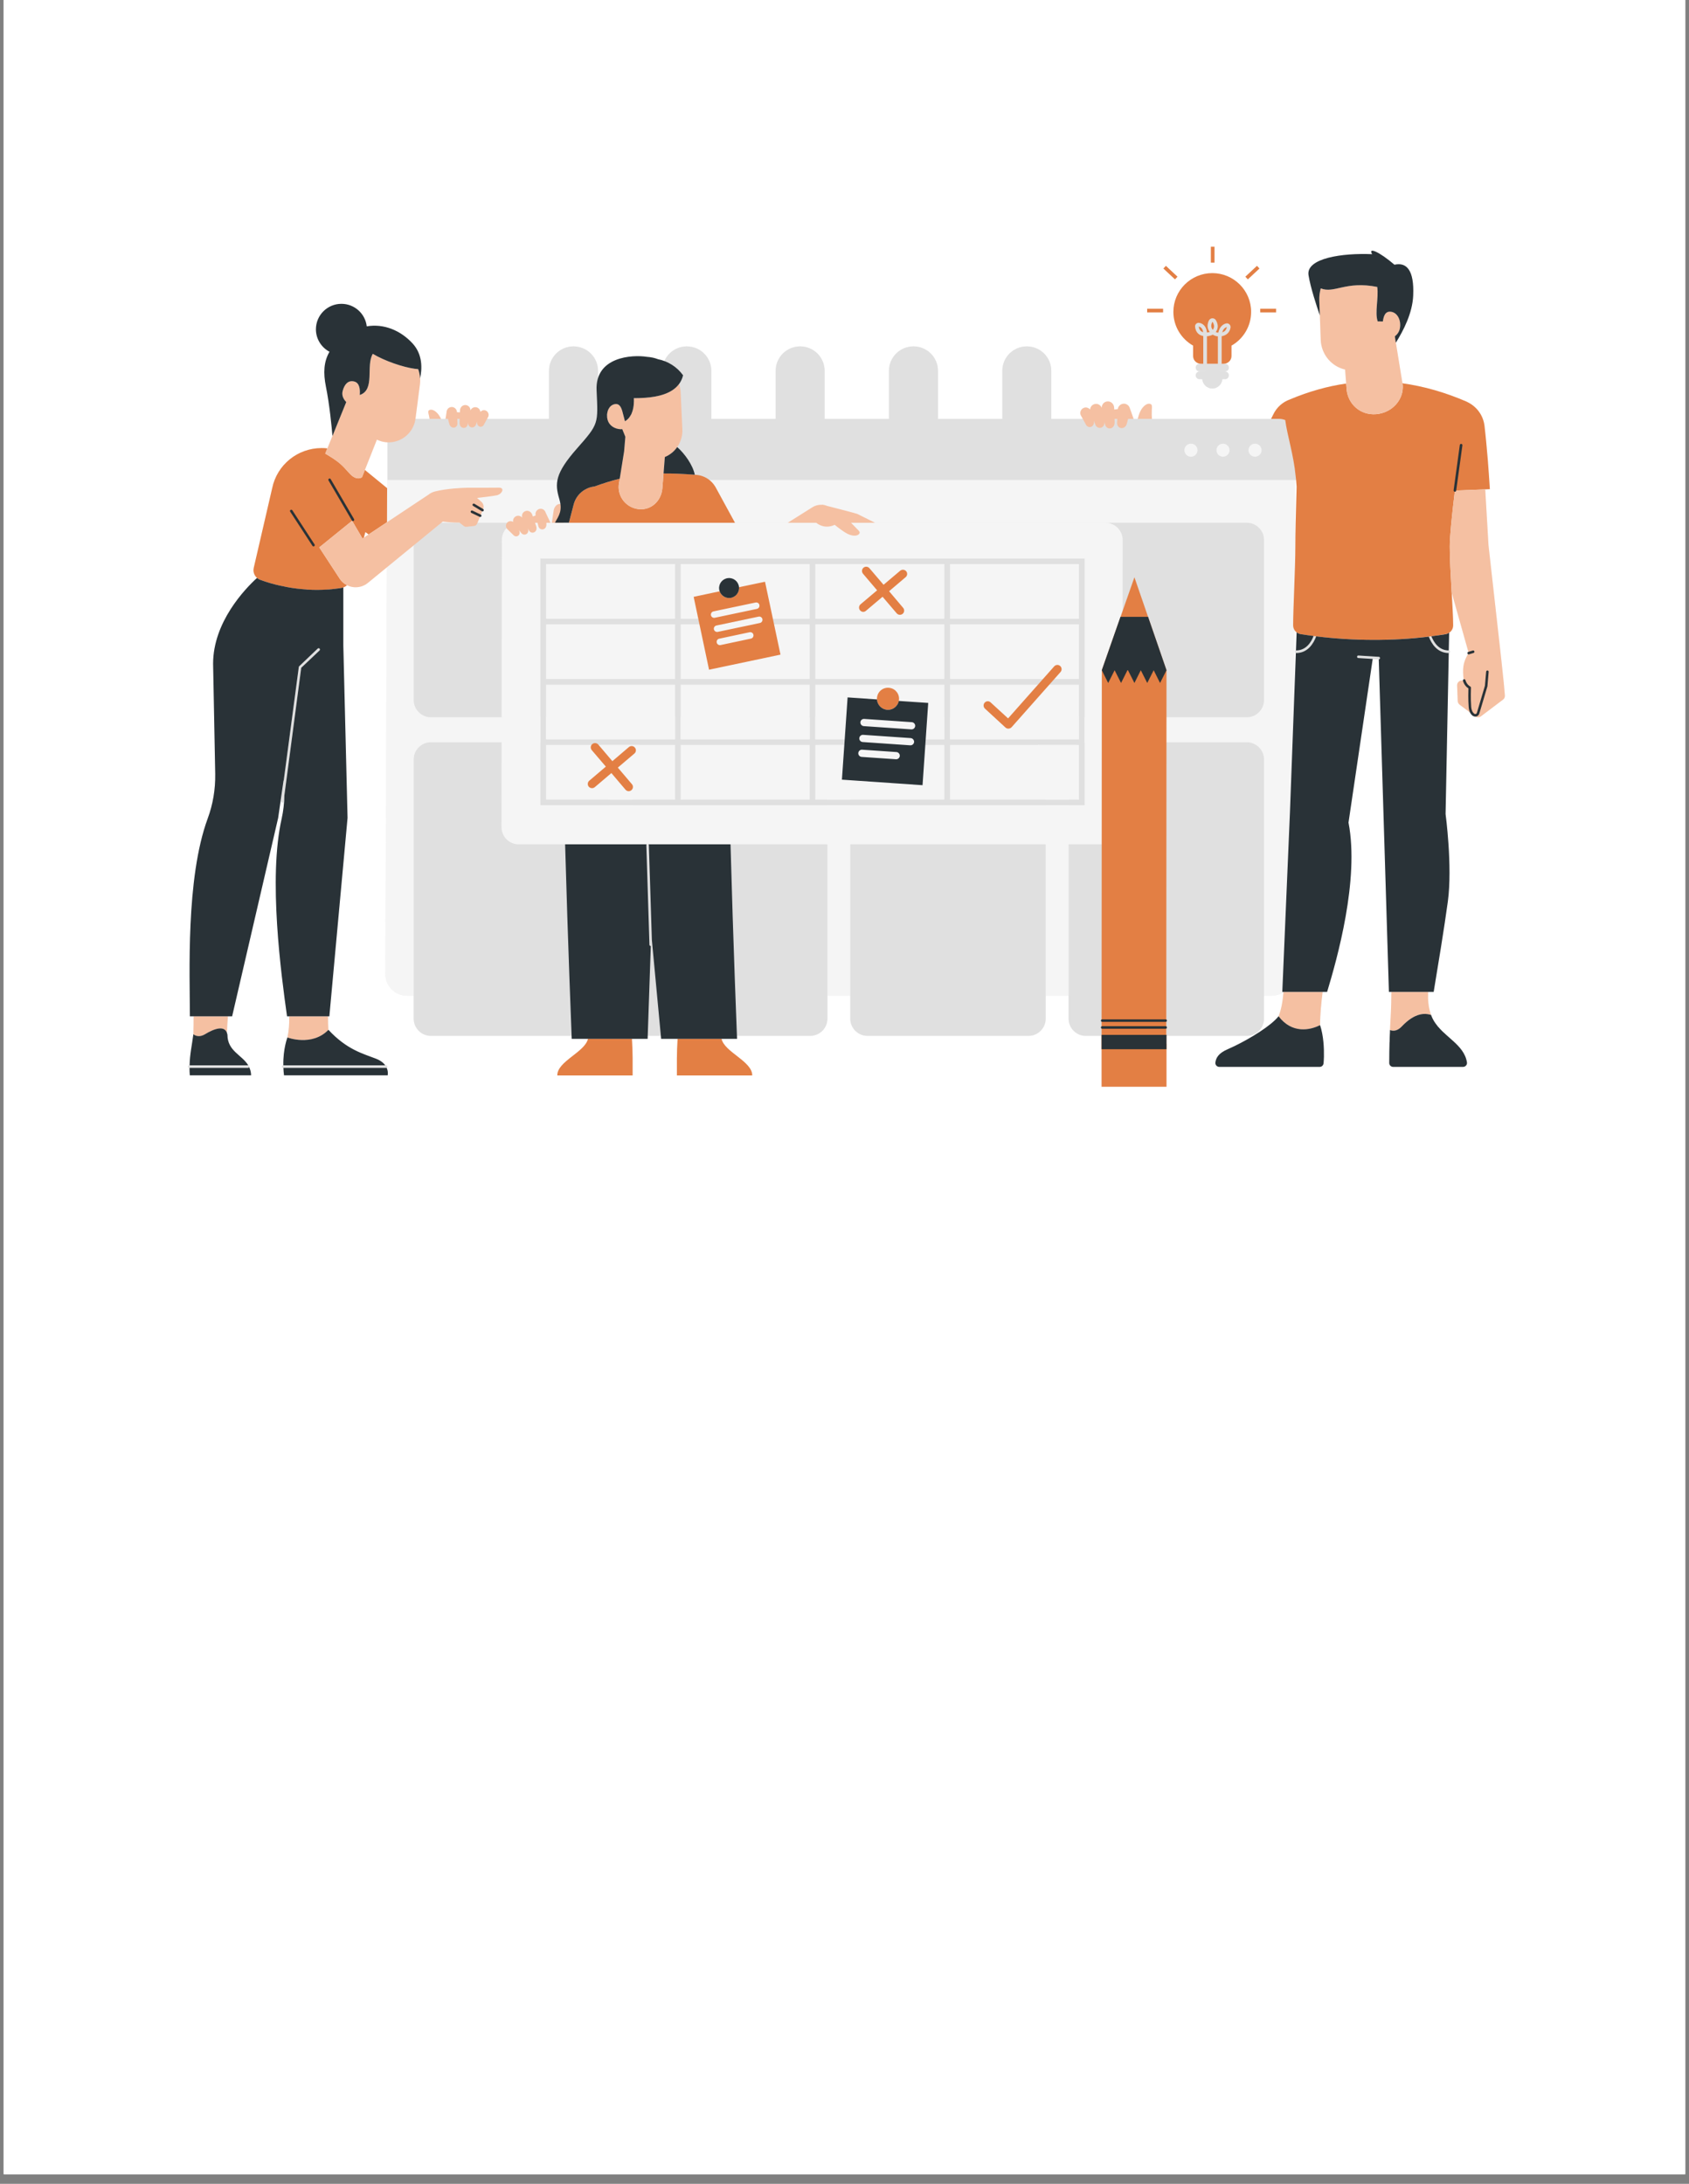 <svg xmlns="http://www.w3.org/2000/svg" xmlns:xlink="http://www.w3.org/1999/xlink" width="116" viewBox="0 0 87 112.5" height="150" preserveAspectRatio="xMidYMid meet"><rect x="0" y="0" width="87" height="112.5" fill="#808080" stroke="none"/><defs><clipPath id="fbbac98a94"><path d="M 0.191 0 L 86.805 0 L 86.805 112.004 L 0.191 112.004 Z M 0.191 0 " clip-rule="nonzero"></path></clipPath><clipPath id="b5a68cc7cc"><path d="M 62 12.695 L 63 12.695 L 63 14 L 62 14 Z M 62 12.695 " clip-rule="nonzero"></path></clipPath><clipPath id="d6c438be15"><path d="M 9.57 12.695 L 77.52 12.695 L 77.52 56 L 9.57 56 Z M 9.57 12.695 " clip-rule="nonzero"></path></clipPath><clipPath id="f18620f00e"><path d="M 9.57 17 L 75 17 L 75 56 L 9.57 56 Z M 9.57 17 " clip-rule="nonzero"></path></clipPath><clipPath id="e003f7a03b"><path d="M 13 12.695 L 77 12.695 L 77 56 L 13 56 Z M 13 12.695 " clip-rule="nonzero"></path></clipPath><clipPath id="f548f605de"><path d="M 9.57 14 L 77.52 14 L 77.52 54 L 9.57 54 Z M 9.57 14 " clip-rule="nonzero"></path></clipPath><clipPath id="01651a129d"><path d="M 9.57 12.695 L 77 12.695 L 77 56 L 9.57 56 Z M 9.57 12.695 " clip-rule="nonzero"></path></clipPath></defs><g clip-path="url(#fbbac98a94)"><path fill="#ffffff" d="M 0.191 0 L 86.809 0 L 86.809 112.004 L 0.191 112.004 Z M 0.191 0 " fill-opacity="1" fill-rule="nonzero"></path><path fill="#ffffff" d="M 0.191 0 L 86.809 0 L 86.809 112.004 L 0.191 112.004 Z M 0.191 0 " fill-opacity="1" fill-rule="nonzero"></path></g><path fill="#f5f5f5" d="M 14.527 54.945 C 14.527 54.98 14.559 55.012 14.594 55.012 L 14.598 55.012 C 14.602 55.133 14.613 55.262 14.629 55.395 L 19.969 55.395 C 19.969 55.395 20.012 55.211 19.914 55.004 C 19.938 54.992 19.953 54.969 19.953 54.945 C 19.953 54.91 19.922 54.879 19.887 54.879 L 19.844 54.879 C 19.754 54.754 19.605 54.633 19.367 54.539 C 18.711 54.281 17.871 54.082 16.918 53.051 C 16.07 53.926 14.805 53.445 14.805 53.445 C 14.805 53.445 14.578 54.027 14.594 54.879 C 14.559 54.879 14.527 54.91 14.527 54.945 Z M 14.527 54.945 " fill-opacity="1" fill-rule="nonzero"></path><path fill="#f5f5f5" d="M 61.453 17.805 L 61.453 18.34 C 61.453 18.559 61.633 18.738 61.855 18.738 L 61.789 18.738 C 61.68 18.738 61.59 18.828 61.59 18.938 C 61.59 19.047 61.68 19.133 61.789 19.133 L 62.07 19.133 C 62.066 19.137 62.066 19.137 62.066 19.141 L 61.789 19.141 C 61.68 19.141 61.59 19.227 61.59 19.336 C 61.59 19.445 61.68 19.535 61.789 19.535 L 61.926 19.535 C 61.949 19.801 62.172 20.016 62.445 20.016 C 62.711 20.016 62.938 19.809 62.965 19.543 L 62.965 19.535 L 63.102 19.535 C 63.211 19.535 63.297 19.445 63.297 19.336 C 63.297 19.227 63.211 19.141 63.102 19.141 L 62.824 19.141 C 62.82 19.137 62.82 19.137 62.82 19.133 L 63.102 19.133 C 63.211 19.133 63.297 19.047 63.297 18.938 C 63.297 18.828 63.211 18.738 63.102 18.738 L 63.035 18.738 C 63.254 18.738 63.434 18.559 63.434 18.34 L 63.434 17.805 C 64.039 17.461 64.445 16.812 64.445 16.066 C 64.445 14.965 63.551 14.07 62.445 14.07 C 61.34 14.07 60.441 14.965 60.441 16.066 C 60.441 16.812 60.852 17.461 61.453 17.805 Z M 61.453 17.805 " fill-opacity="1" fill-rule="nonzero"></path><g clip-path="url(#b5a68cc7cc)"><path fill="#f5f5f5" d="M 62.371 12.711 L 62.559 12.711 L 62.559 13.527 L 62.371 13.527 Z M 62.371 12.711 " fill-opacity="1" fill-rule="nonzero"></path></g><path fill="#f5f5f5" d="M 64.148 14.25 L 64.746 13.691 L 64.875 13.828 L 64.277 14.387 Z M 64.148 14.25 " fill-opacity="1" fill-rule="nonzero"></path><path fill="#f5f5f5" d="M 59.09 15.906 L 59.91 15.906 L 59.91 16.094 L 59.09 16.094 Z M 59.09 15.906 " fill-opacity="1" fill-rule="nonzero"></path><path fill="#f5f5f5" d="M 64.914 15.906 L 65.73 15.906 L 65.73 16.094 L 64.914 16.094 Z M 64.914 15.906 " fill-opacity="1" fill-rule="nonzero"></path><path fill="#f5f5f5" d="M 59.93 13.832 L 60.059 13.695 L 60.656 14.254 L 60.527 14.391 Z M 59.93 13.832 " fill-opacity="1" fill-rule="nonzero"></path><g clip-path="url(#d6c438be15)"><path fill="#f5f5f5" d="M 77.516 35.824 C 77.516 35.82 77.516 35.82 77.516 35.82 C 77.512 35.734 77.492 35.512 77.465 35.234 C 77.391 34.504 77.266 33.387 77.266 33.387 L 76.672 28.086 L 76.504 25.211 L 75.008 25.27 L 76.742 25.199 C 76.711 24.699 76.676 24.199 76.637 23.699 C 76.586 23.105 76.535 22.516 76.465 21.926 C 76.395 21.371 76.039 20.922 75.566 20.703 C 75.566 20.699 75.566 20.699 75.566 20.699 C 74.438 20.211 73.332 19.895 72.238 19.746 L 71.898 17.656 C 72.301 17.016 72.754 16.121 72.793 15.23 C 72.852 13.91 72.449 13.496 71.828 13.637 C 71.035 12.957 70.449 12.715 70.68 13.094 C 69.137 13.027 67.266 13.301 67.402 14.176 C 67.504 14.816 67.824 15.781 67.984 16.246 L 67.957 15.473 L 68.031 17.52 C 68.059 18.188 68.5 18.801 69.176 19.008 C 69.211 19.02 69.25 19.027 69.285 19.035 L 69.363 20.051 L 69.34 19.758 C 68.387 19.895 67.43 20.164 66.457 20.57 C 66.457 20.57 66.453 20.574 66.453 20.574 C 66.082 20.703 65.762 20.977 65.582 21.359 L 65.473 21.578 L 59.336 21.578 C 59.328 21.434 59.32 21.293 59.328 21.16 C 59.344 20.895 59.352 20.828 59.219 20.801 C 59.074 20.77 58.777 20.938 58.633 21.477 C 58.625 21.512 58.613 21.543 58.605 21.578 L 58.391 21.578 C 58.281 21.25 58.195 21.02 58.184 20.996 C 58.184 20.996 58.184 20.996 58.184 20.992 C 58.145 20.895 58.062 20.824 57.949 20.801 C 57.77 20.77 57.605 20.895 57.578 21.074 L 57.395 21.098 C 57.391 21.047 57.391 21.008 57.387 20.98 C 57.367 20.801 57.219 20.664 57.039 20.68 C 56.867 20.695 56.746 20.844 56.75 21.008 C 56.691 20.863 56.543 20.777 56.387 20.816 C 56.25 20.852 56.16 20.965 56.148 21.098 C 56.074 21.012 55.961 20.969 55.848 21.004 C 55.684 21.055 55.598 21.238 55.672 21.395 L 55.773 21.578 L 54.152 21.578 L 54.152 19.105 C 54.152 18.406 53.59 17.844 52.891 17.844 C 52.195 17.844 51.629 18.406 51.629 19.105 L 51.629 21.578 L 48.316 21.578 L 48.316 19.105 C 48.316 18.406 47.75 17.844 47.055 17.844 C 46.355 17.844 45.789 18.406 45.789 19.105 L 45.789 21.578 L 42.477 21.578 L 42.477 19.105 C 42.477 18.406 41.914 17.844 41.215 17.844 C 40.52 17.844 39.953 18.406 39.953 19.105 L 39.953 21.578 L 36.641 21.578 L 36.641 19.105 C 36.641 18.406 36.074 17.844 35.379 17.844 C 34.859 17.844 34.418 18.152 34.223 18.598 C 34.113 18.559 34.004 18.527 33.891 18.504 C 33.73 18.441 33.543 18.398 33.328 18.383 C 32.672 18.277 31.156 18.348 30.805 19.488 L 30.805 19.105 C 30.805 18.406 30.238 17.844 29.543 17.844 C 28.844 17.844 28.277 18.406 28.277 19.105 L 28.277 21.578 L 25.09 21.578 L 25.148 21.473 C 25.207 21.34 25.137 21.184 24.996 21.141 C 24.902 21.113 24.805 21.148 24.746 21.219 C 24.734 21.109 24.656 21.012 24.543 20.984 C 24.41 20.953 24.285 21.023 24.234 21.145 C 24.238 21.004 24.137 20.879 23.988 20.867 C 23.836 20.855 23.711 20.969 23.699 21.121 C 23.695 21.148 23.691 21.195 23.691 21.246 L 23.539 21.234 L 23.539 21.223 C 23.531 21.062 23.379 20.941 23.219 20.973 C 23.086 20.996 23 21.117 23.004 21.25 C 22.992 21.312 22.973 21.426 22.949 21.578 L 22.719 21.578 C 22.52 21.164 22.254 21.07 22.141 21.117 C 22.035 21.16 22.047 21.211 22.102 21.434 C 22.113 21.48 22.121 21.527 22.129 21.578 L 21.402 21.578 C 21.402 21.574 21.402 21.574 21.402 21.57 L 21.629 19.816 C 21.645 19.707 21.645 19.602 21.637 19.496 C 21.746 19 21.781 18.27 21.258 17.699 C 20.625 17.008 19.758 16.664 18.891 16.812 C 18.816 16.16 18.262 15.652 17.59 15.652 C 16.863 15.652 16.273 16.238 16.273 16.961 C 16.273 17.465 16.559 17.902 16.973 18.121 C 16.676 18.629 16.645 19.207 16.789 19.922 C 16.977 20.852 17.086 22.004 17.125 22.461 L 16.754 23.367 L 16.863 23.098 C 16.766 23.086 16.664 23.082 16.566 23.082 C 15.332 23.082 14.27 23.941 14.02 25.145 L 13.07 29.254 C 13.023 29.449 13.094 29.645 13.238 29.773 C 12.621 30.336 10.98 32.043 10.98 34.195 L 11.086 39.875 C 11.098 40.66 10.969 41.438 10.695 42.176 C 9.566 45.254 9.781 50.207 9.781 52.355 L 9.973 52.355 C 9.973 52.637 9.969 52.949 9.961 53.277 C 9.883 53.871 9.781 54.316 9.766 54.879 L 9.754 54.879 C 9.715 54.879 9.688 54.91 9.688 54.945 C 9.688 54.98 9.715 55.012 9.754 55.012 L 9.762 55.012 C 9.762 55.133 9.766 55.258 9.777 55.395 L 12.934 55.395 C 12.93 55.227 12.891 55.09 12.832 54.969 C 12.836 54.961 12.836 54.953 12.836 54.945 C 12.836 54.914 12.816 54.891 12.789 54.883 C 12.465 54.34 11.719 54.152 11.715 53.305 C 11.703 53.234 11.684 53.18 11.656 53.133 C 11.668 53.156 11.68 53.18 11.691 53.207 C 11.695 52.941 11.715 52.641 11.742 52.355 L 11.957 52.355 L 14.328 42.133 L 14.609 40.191 C 14.613 40.203 14.613 40.211 14.613 40.223 L 14.473 41.281 C 14.469 41.316 14.496 41.348 14.531 41.355 C 14.535 41.355 14.535 41.355 14.539 41.355 C 14.57 41.355 14.602 41.332 14.605 41.297 L 15.516 34.402 L 14.648 40.977 C 14.641 41.387 14.594 41.785 14.508 42.176 C 13.812 45.254 14.484 50.207 14.785 52.355 L 14.898 52.355 C 14.906 52.738 14.879 53.113 14.805 53.445 C 14.805 53.445 16.062 53.922 16.914 53.059 C 16.898 52.848 16.895 52.605 16.895 52.355 L 16.965 52.355 L 17.906 42.133 L 17.684 33.25 L 17.684 30.262 C 17.754 30.238 17.82 30.195 17.875 30.145 C 18.211 30.316 18.633 30.285 18.945 30.031 L 19.926 29.227 L 19.848 50.18 C 19.848 50.797 20.348 51.297 20.965 51.297 L 21.309 51.297 L 21.309 52.477 C 21.309 52.965 21.707 53.363 22.195 53.363 L 29.441 53.363 C 29.445 53.461 29.449 53.516 29.449 53.516 L 30.285 53.516 C 30.137 54.199 28.691 54.68 28.707 55.402 L 32.586 55.402 C 32.586 54.828 32.598 54.25 32.551 53.516 L 33.359 53.516 L 33.363 53.359 C 33.391 53.363 33.414 53.363 33.441 53.363 L 34.039 53.363 L 34.055 53.516 L 34.902 53.516 C 34.855 54.25 34.867 54.828 34.867 55.402 L 38.746 55.402 C 38.762 54.68 37.312 54.199 37.168 53.516 L 37.965 53.516 C 37.965 53.516 37.961 53.461 37.957 53.363 L 41.73 53.363 C 42.223 53.363 42.617 52.965 42.617 52.477 L 42.617 51.297 L 43.797 51.297 L 43.797 52.477 C 43.797 52.965 44.195 53.363 44.688 53.363 L 52.977 53.363 C 53.465 53.363 53.863 52.965 53.863 52.477 L 53.863 51.297 L 55.043 51.297 L 55.043 52.477 C 55.043 52.965 55.441 53.363 55.93 53.363 L 56.742 53.363 L 56.742 55.984 L 60.086 55.984 L 60.086 53.363 L 64.223 53.363 C 64.711 53.363 65.109 52.965 65.109 52.477 L 65.109 51.297 L 65.504 51.297 C 65.73 51.297 65.938 51.23 66.109 51.121 C 66.066 51.668 65.984 52.043 65.859 52.355 C 65.457 52.855 64.406 53.492 63.594 53.887 L 63.945 54.438 L 63.594 53.887 C 63.469 53.945 63.352 54 63.238 54.051 C 62.758 54.258 62.637 54.5 62.605 54.73 C 62.586 54.855 62.684 54.961 62.809 54.961 L 67.973 54.961 C 68.082 54.961 68.168 54.879 68.176 54.773 C 68.184 54.688 68.191 54.57 68.195 54.438 C 68.203 54.004 68.18 53.367 67.996 52.809 C 67.996 52.285 68.07 51.578 68.129 51.098 L 68.359 51.098 C 68.863 49.43 70.031 45.324 69.461 42.371 L 70.707 33.945 L 69.965 33.898 L 71.012 33.965 C 71.016 33.965 71.016 33.965 71.02 33.965 L 71.543 51.098 L 71.672 51.098 C 71.672 51.133 71.672 51.168 71.672 51.203 C 71.672 51.859 71.633 52.363 71.598 53.062 C 71.598 53.117 71.594 53.168 71.594 53.223 C 71.59 53.246 71.59 53.266 71.59 53.285 C 71.59 53.316 71.586 53.348 71.586 53.379 C 71.586 53.414 71.582 53.449 71.582 53.484 C 71.582 53.504 71.582 53.523 71.582 53.543 C 71.578 53.586 71.578 53.629 71.578 53.672 C 71.574 53.684 71.574 53.695 71.574 53.707 C 71.566 54.012 71.559 54.355 71.559 54.758 C 71.559 54.871 71.648 54.961 71.762 54.961 L 75.359 54.961 C 75.484 54.961 75.582 54.852 75.562 54.727 C 75.488 54.262 75.188 53.934 74.848 53.625 C 74.836 53.613 74.82 53.602 74.809 53.59 C 74.707 53.5 74.602 53.406 74.496 53.312 C 74.473 53.293 74.449 53.27 74.426 53.246 C 74.398 53.223 74.371 53.199 74.348 53.176 C 74.32 53.152 74.297 53.125 74.273 53.102 C 74.25 53.078 74.227 53.055 74.203 53.031 C 74.18 53.008 74.152 52.98 74.129 52.949 C 74.109 52.93 74.086 52.906 74.066 52.883 C 74.043 52.852 74.02 52.82 73.996 52.789 C 73.977 52.77 73.961 52.746 73.945 52.723 C 73.918 52.688 73.895 52.648 73.875 52.613 C 73.859 52.594 73.848 52.57 73.836 52.551 C 73.801 52.492 73.773 52.434 73.746 52.367 C 73.734 52.34 73.727 52.312 73.715 52.289 C 73.57 51.895 73.547 51.496 73.562 51.098 L 73.848 51.098 C 74.039 49.949 74.402 47.75 74.578 46.441 C 74.824 44.617 74.461 41.934 74.461 41.934 L 74.625 33.641 C 74.66 33.641 74.691 33.609 74.691 33.574 C 74.691 33.539 74.66 33.508 74.625 33.508 L 74.645 32.598 C 74.77 32.516 74.852 32.375 74.852 32.219 C 74.852 31.832 74.816 31.199 74.773 30.516 C 75.105 31.699 75.492 33.078 75.637 33.582 L 75.633 33.582 C 75.598 33.594 75.578 33.629 75.59 33.664 C 75.594 33.68 75.605 33.691 75.617 33.699 C 75.609 33.711 75.598 33.727 75.59 33.738 C 75.371 34.145 75.328 34.418 75.391 35 C 75.367 35.012 75.352 35.035 75.355 35.062 C 75.348 35.062 75.34 35.059 75.332 35.059 C 75.18 35.039 75.047 35.16 75.055 35.312 L 75.086 36.113 C 75.09 36.188 75.125 36.254 75.184 36.301 L 75.727 36.711 C 75.762 36.773 75.801 36.828 75.855 36.871 C 75.895 36.898 75.941 36.914 75.988 36.914 C 75.992 36.914 76 36.914 76.004 36.914 C 76.09 36.965 76.199 36.965 76.281 36.902 L 77.418 36.043 C 77.484 35.996 77.52 35.918 77.516 35.836 Z M 11.586 53.055 C 11.578 53.047 11.566 53.039 11.559 53.031 C 11.566 53.039 11.578 53.047 11.586 53.055 Z M 11.527 53.016 C 11.52 53.012 11.508 53.008 11.496 53.004 C 11.508 53.008 11.52 53.012 11.527 53.016 Z M 11.465 52.992 C 11.453 52.992 11.441 52.988 11.43 52.984 C 11.441 52.988 11.453 52.992 11.465 52.992 Z M 11.395 52.98 C 11.379 52.98 11.367 52.98 11.355 52.98 C 11.367 52.98 11.379 52.98 11.395 52.98 Z M 11.316 52.98 C 11.305 52.984 11.289 52.984 11.273 52.984 C 11.289 52.984 11.305 52.984 11.316 52.98 Z M 11.234 52.992 C 11.223 52.992 11.207 52.996 11.191 53 C 11.207 52.996 11.223 52.992 11.234 52.992 Z M 11.152 53.008 C 11.137 53.012 11.121 53.016 11.105 53.02 C 11.121 53.016 11.137 53.012 11.152 53.008 Z M 11.066 53.035 C 11.051 53.039 11.035 53.043 11.02 53.051 C 11.035 53.043 11.051 53.039 11.066 53.035 Z M 10.977 53.066 C 10.961 53.07 10.945 53.078 10.93 53.086 C 10.945 53.078 10.961 53.07 10.977 53.066 Z M 10.891 53.102 C 10.875 53.109 10.859 53.117 10.844 53.125 C 10.859 53.117 10.875 53.109 10.891 53.102 Z M 10.805 53.141 C 10.789 53.152 10.77 53.16 10.754 53.168 C 10.77 53.16 10.789 53.152 10.805 53.141 Z M 10.719 53.188 C 10.703 53.195 10.684 53.207 10.664 53.215 C 10.684 53.207 10.703 53.195 10.719 53.188 Z M 10.637 53.23 C 10.613 53.246 10.586 53.262 10.562 53.277 C 10.586 53.262 10.613 53.246 10.637 53.23 Z M 12.805 55 C 12.809 55 12.809 54.996 12.809 54.996 C 12.809 54.996 12.809 55 12.805 55 Z M 11.613 53.074 C 11.621 53.086 11.629 53.098 11.637 53.109 C 11.629 53.098 11.621 53.086 11.613 53.074 Z M 71.758 53.098 C 71.766 53.098 71.777 53.098 71.789 53.098 C 71.777 53.098 71.766 53.098 71.758 53.098 Z M 71.82 53.094 C 71.836 53.094 71.848 53.09 71.859 53.086 C 71.848 53.09 71.836 53.094 71.82 53.094 Z M 71.891 53.082 C 71.91 53.074 71.934 53.066 71.957 53.059 C 71.934 53.066 71.91 53.074 71.891 53.082 Z M 71.977 53.051 C 71.992 53.039 72.012 53.031 72.031 53.02 C 72.012 53.031 71.992 53.039 71.977 53.051 Z M 72.059 53.004 C 72.078 52.988 72.094 52.977 72.113 52.961 C 72.094 52.977 72.078 52.988 72.059 53.004 Z M 72.137 52.941 C 72.164 52.918 72.191 52.895 72.215 52.867 C 72.191 52.895 72.164 52.918 72.137 52.941 Z M 72.215 52.867 C 72.25 52.832 72.285 52.797 72.32 52.762 C 72.285 52.797 72.25 52.832 72.215 52.867 Z M 73.621 52.262 C 73.523 52.238 73.43 52.23 73.336 52.234 C 73.27 52.238 73.207 52.246 73.145 52.262 C 73.105 52.27 73.07 52.281 73.035 52.293 C 73.227 52.23 73.426 52.215 73.621 52.262 Z M 72.352 52.73 C 72.375 52.707 72.398 52.688 72.422 52.664 C 72.398 52.688 72.375 52.707 72.352 52.73 Z M 72.461 52.633 C 72.484 52.613 72.508 52.594 72.531 52.574 C 72.508 52.594 72.484 52.613 72.461 52.633 Z M 72.566 52.547 C 72.602 52.523 72.637 52.496 72.672 52.473 C 72.637 52.496 72.602 52.523 72.566 52.547 Z M 72.676 52.473 C 72.711 52.449 72.746 52.43 72.777 52.41 C 72.742 52.43 72.711 52.449 72.676 52.473 Z M 72.812 52.391 C 72.836 52.379 72.863 52.363 72.887 52.352 C 72.863 52.363 72.836 52.379 72.812 52.391 Z M 72.926 52.336 C 72.949 52.324 72.977 52.316 73 52.305 C 72.977 52.316 72.949 52.324 72.926 52.336 Z M 66.688 32.469 C 66.715 32.508 66.75 32.543 66.789 32.574 L 66.754 33.512 C 66.723 33.516 66.699 33.543 66.699 33.574 C 66.699 33.605 66.719 33.629 66.75 33.637 L 66.676 35.609 Z M 66.91 33.629 C 66.863 33.637 66.816 33.641 66.766 33.641 C 66.816 33.641 66.863 33.637 66.91 33.629 Z M 67.422 33.375 C 67.395 33.402 67.367 33.426 67.336 33.449 C 67.367 33.426 67.395 33.402 67.422 33.375 Z M 67.328 33.457 C 67.297 33.48 67.258 33.504 67.223 33.523 C 67.258 33.504 67.297 33.48 67.328 33.457 Z M 67.199 33.539 C 67.16 33.555 67.121 33.574 67.082 33.586 C 67.121 33.574 67.16 33.555 67.199 33.539 Z M 67.078 33.59 C 67.035 33.605 66.992 33.613 66.945 33.621 C 66.992 33.613 67.035 33.605 67.078 33.59 Z M 66.895 33.496 C 66.902 33.496 66.914 33.496 66.922 33.492 C 66.914 33.496 66.902 33.496 66.895 33.496 Z M 67.035 33.465 C 67.043 33.461 67.047 33.461 67.051 33.457 C 67.047 33.461 67.043 33.461 67.035 33.465 Z M 67.145 33.414 C 67.152 33.414 67.16 33.41 67.164 33.406 C 67.16 33.41 67.152 33.414 67.145 33.414 Z M 67.258 33.348 C 67.262 33.34 67.27 33.336 67.273 33.332 C 67.27 33.336 67.262 33.34 67.258 33.348 Z M 67.348 33.266 C 67.352 33.266 67.355 33.262 67.359 33.258 C 67.355 33.262 67.352 33.266 67.348 33.266 Z M 67.742 32.914 C 67.742 32.914 67.742 32.918 67.742 32.918 C 67.742 32.918 67.742 32.914 67.742 32.914 Z M 67.715 32.969 C 67.707 32.984 67.699 33 67.691 33.02 C 67.699 33 67.707 32.984 67.715 32.969 Z M 67.668 33.059 C 67.652 33.09 67.633 33.117 67.613 33.145 C 67.633 33.117 67.652 33.09 67.668 33.059 Z M 67.594 33.176 C 67.574 33.203 67.559 33.227 67.539 33.254 C 67.559 33.227 67.574 33.203 67.594 33.176 Z M 67.523 33.27 C 67.5 33.301 67.473 33.328 67.445 33.355 C 67.473 33.328 67.5 33.301 67.523 33.27 Z M 67.43 33.18 C 67.434 33.172 67.441 33.164 67.445 33.16 C 67.441 33.164 67.434 33.172 67.43 33.18 Z M 67.504 33.074 C 67.508 33.07 67.512 33.066 67.516 33.062 C 67.512 33.066 67.508 33.07 67.504 33.074 Z M 67.559 32.988 C 67.562 32.98 67.57 32.969 67.574 32.961 C 67.57 32.969 67.562 32.98 67.559 32.988 Z M 67.613 32.883 C 67.621 32.871 67.625 32.859 67.629 32.848 C 67.625 32.859 67.621 32.871 67.613 32.883 Z M 67.648 32.801 C 67.656 32.789 67.66 32.773 67.664 32.762 C 67.66 32.773 67.656 32.789 67.648 32.801 Z M 67.797 32.781 Z M 71.496 32.953 C 71.461 32.953 71.43 32.953 71.398 32.953 C 71.43 32.953 71.465 32.953 71.496 32.953 Z M 74.047 33.445 C 74.02 33.426 73.992 33.402 73.969 33.379 C 73.992 33.402 74.02 33.426 74.047 33.445 Z M 74.031 33.258 C 74.035 33.258 74.035 33.262 74.035 33.262 C 74.035 33.262 74.035 33.258 74.031 33.258 Z M 74.355 33.465 C 74.348 33.461 74.344 33.461 74.336 33.457 C 74.344 33.461 74.348 33.461 74.355 33.465 Z M 74.242 33.414 C 74.238 33.414 74.234 33.41 74.227 33.406 C 74.234 33.41 74.238 33.414 74.242 33.414 Z M 74.137 33.348 C 74.129 33.344 74.125 33.336 74.117 33.332 C 74.121 33.336 74.129 33.344 74.137 33.348 Z M 73.961 33.18 C 73.957 33.176 73.953 33.168 73.945 33.16 C 73.953 33.168 73.957 33.176 73.961 33.18 Z M 73.887 33.078 C 73.883 33.074 73.879 33.066 73.875 33.062 C 73.879 33.066 73.883 33.074 73.887 33.078 Z M 73.828 32.984 C 73.824 32.98 73.824 32.973 73.82 32.969 C 73.824 32.973 73.824 32.98 73.828 32.984 Z M 73.777 32.883 C 73.773 32.875 73.77 32.867 73.766 32.859 C 73.77 32.867 73.773 32.875 73.777 32.883 Z M 72.945 32.863 C 72.906 32.867 72.871 32.871 72.832 32.875 C 72.871 32.871 72.906 32.867 72.945 32.863 Z M 70.008 32.949 C 69.988 32.949 69.969 32.949 69.953 32.949 C 69.969 32.949 69.988 32.949 70.008 32.949 Z M 68.527 32.859 C 68.52 32.859 68.516 32.859 68.508 32.855 C 68.516 32.859 68.52 32.859 68.527 32.859 Z M 66.875 32.629 C 66.883 32.629 66.887 32.633 66.895 32.637 C 66.887 32.633 66.883 32.629 66.875 32.629 Z M 66.203 21.641 Z M 65.965 21.582 C 65.938 21.578 65.91 21.578 65.879 21.578 C 65.91 21.578 65.938 21.578 65.965 21.582 Z M 66.125 21.613 Z M 66.047 21.594 C 66.043 21.594 66.035 21.594 66.031 21.59 C 66.035 21.594 66.043 21.594 66.047 21.594 Z M 31.277 21.508 C 31.277 21.531 31.285 21.555 31.289 21.578 C 31.285 21.555 31.277 21.531 31.277 21.508 Z M 31.273 21.469 C 31.27 21.453 31.27 21.441 31.27 21.426 C 31.27 21.441 31.27 21.453 31.273 21.469 Z M 34.152 24.727 Z M 33.914 20.391 C 33.898 20.395 33.883 20.398 33.871 20.402 C 33.883 20.398 33.898 20.395 33.914 20.391 Z M 34.062 20.355 C 34.047 20.359 34.035 20.363 34.02 20.367 C 34.035 20.363 34.047 20.359 34.062 20.355 Z M 33.379 20.48 C 33.395 20.477 33.406 20.477 33.422 20.473 C 33.406 20.477 33.395 20.477 33.379 20.48 Z M 33.531 20.461 C 33.547 20.461 33.562 20.457 33.574 20.457 C 33.559 20.457 33.547 20.461 33.531 20.461 Z M 33.715 20.434 C 33.719 20.434 33.723 20.434 33.723 20.434 C 33.723 20.434 33.719 20.434 33.715 20.434 Z M 32.781 20.512 C 32.797 20.512 32.812 20.512 32.824 20.508 C 32.836 20.508 32.852 20.508 32.863 20.508 C 32.883 20.508 32.902 20.508 32.918 20.508 C 33.02 20.504 33.129 20.5 33.238 20.492 C 33.023 20.508 32.824 20.512 32.648 20.512 C 32.652 20.574 32.652 20.648 32.648 20.73 C 32.652 20.715 32.652 20.703 32.652 20.688 C 32.652 20.676 32.652 20.664 32.652 20.652 C 32.652 20.637 32.652 20.621 32.652 20.605 C 32.652 20.598 32.652 20.586 32.652 20.578 C 32.652 20.555 32.652 20.531 32.648 20.512 C 32.691 20.512 32.738 20.512 32.781 20.512 Z M 32.645 20.812 C 32.645 20.801 32.648 20.789 32.648 20.773 C 32.648 20.762 32.648 20.746 32.648 20.734 C 32.648 20.785 32.645 20.84 32.637 20.898 C 32.637 20.887 32.641 20.875 32.641 20.863 C 32.641 20.848 32.645 20.828 32.645 20.812 Z M 32.629 20.953 C 32.629 20.949 32.629 20.945 32.629 20.941 C 32.625 20.969 32.621 20.992 32.617 21.02 C 32.621 21.008 32.621 20.996 32.625 20.984 C 32.625 20.973 32.629 20.961 32.629 20.953 Z M 32.609 21.062 C 32.609 21.055 32.613 21.051 32.613 21.043 C 32.602 21.09 32.59 21.133 32.578 21.176 C 32.578 21.176 32.578 21.172 32.582 21.168 C 32.59 21.133 32.602 21.098 32.609 21.062 Z M 32.504 21.363 C 32.516 21.344 32.523 21.32 32.535 21.301 C 32.535 21.297 32.535 21.297 32.535 21.297 C 32.551 21.262 32.562 21.223 32.574 21.188 C 32.551 21.262 32.52 21.332 32.484 21.398 C 32.488 21.395 32.488 21.391 32.492 21.383 C 32.496 21.375 32.5 21.371 32.504 21.363 Z M 32.477 21.41 C 32.469 21.426 32.457 21.445 32.445 21.461 C 32.449 21.453 32.453 21.449 32.457 21.441 C 32.465 21.43 32.473 21.418 32.477 21.41 Z M 32.43 21.484 C 32.43 21.484 32.434 21.48 32.434 21.477 C 32.418 21.496 32.406 21.516 32.391 21.535 C 32.395 21.527 32.402 21.523 32.406 21.516 C 32.414 21.504 32.422 21.496 32.43 21.484 Z M 31.477 20.91 C 31.473 20.914 31.465 20.918 31.457 20.926 C 31.465 20.918 31.473 20.914 31.477 20.91 Z M 31.633 20.828 C 31.602 20.836 31.566 20.848 31.539 20.867 C 31.566 20.848 31.602 20.836 31.633 20.828 Z M 31.391 21 Z M 31.336 21.09 C 31.336 21.09 31.336 21.094 31.336 21.094 C 31.336 21.094 31.336 21.09 31.336 21.09 Z M 31.309 21.156 C 31.305 21.168 31.305 21.18 31.301 21.191 C 31.305 21.18 31.305 21.168 31.309 21.156 Z M 21.586 19.168 C 21.574 19.117 21.559 19.066 21.539 19.016 C 21.559 19.066 21.574 19.117 21.586 19.168 Z M 21.613 19.293 C 21.609 19.273 21.609 19.258 21.605 19.242 C 21.609 19.258 21.609 19.273 21.613 19.293 Z M 17.629 29.969 C 17.633 29.973 17.633 29.977 17.637 29.977 C 17.633 29.977 17.633 29.973 17.629 29.969 Z M 16.082 30.383 Z M 15.812 30.371 C 15.805 30.367 15.797 30.367 15.789 30.367 C 15.789 30.367 15.785 30.367 15.785 30.367 C 15.797 30.367 15.805 30.367 15.812 30.371 Z M 15.266 30.316 Z M 16.348 30.387 C 16.348 30.387 16.352 30.387 16.352 30.387 C 16.352 30.387 16.348 30.387 16.348 30.387 Z M 14.758 30.238 C 14.746 30.234 14.738 30.234 14.727 30.23 C 14.738 30.234 14.746 30.234 14.758 30.238 Z M 13.895 30.031 C 13.891 30.031 13.891 30.031 13.891 30.031 C 13.891 30.031 13.891 30.031 13.895 30.031 Z M 13.664 29.961 C 13.656 29.957 13.648 29.957 13.641 29.953 C 13.648 29.957 13.656 29.957 13.664 29.961 Z M 16.887 30.367 C 16.887 30.367 16.883 30.367 16.883 30.367 C 16.891 30.367 16.898 30.367 16.906 30.367 C 16.898 30.367 16.891 30.367 16.887 30.367 Z M 16.617 30.383 Z M 17.703 30.039 C 17.707 30.039 17.707 30.039 17.707 30.039 C 17.707 30.039 17.707 30.039 17.703 30.039 Z M 18.672 27.742 L 18.742 27.695 C 18.77 27.602 18.797 27.504 18.82 27.41 L 18.988 27.531 Z M 19.152 27.422 L 19.934 26.902 L 19.941 25.148 L 18.855 24.258 C 18.844 24.246 18.824 24.23 18.809 24.219 C 18.801 24.215 18.797 24.215 18.793 24.211 L 19.414 22.648 C 19.582 22.73 19.766 22.777 19.957 22.785 L 19.957 24.727 L 28.715 24.727 L 19.941 24.727 L 19.934 26.902 Z M 36.539 24.727 L 66.758 24.727 L 66.766 24.781 L 66.789 25.074 C 66.746 26.52 66.723 27.562 66.723 28.105 C 66.723 28.453 66.715 28.887 66.699 29.34 L 66.715 24.727 Z M 71.062 33.949 C 71.062 33.945 71.062 33.945 71.066 33.945 C 71.062 33.945 71.062 33.945 71.062 33.949 Z M 71.078 33.93 C 71.082 33.922 71.082 33.914 71.082 33.906 C 71.082 33.914 71.082 33.922 71.078 33.93 Z M 73.797 33.18 C 73.812 33.203 73.832 33.227 73.852 33.25 C 73.832 33.227 73.812 33.203 73.797 33.18 Z M 73.625 32.859 C 73.625 32.867 73.629 32.875 73.633 32.883 C 73.629 32.875 73.625 32.867 73.625 32.859 Z M 73.676 32.973 C 73.684 32.988 73.691 33.008 73.703 33.023 C 73.691 33.008 73.684 32.988 73.676 32.973 Z M 73.727 33.066 C 73.742 33.094 73.758 33.121 73.777 33.152 C 73.758 33.121 73.742 33.094 73.727 33.066 Z M 73.871 33.273 C 73.895 33.305 73.922 33.332 73.949 33.359 C 73.922 33.332 73.895 33.305 73.871 33.273 Z M 74.066 33.461 C 74.098 33.484 74.133 33.504 74.168 33.523 C 74.133 33.504 74.098 33.484 74.066 33.461 Z M 74.195 33.539 C 74.227 33.555 74.266 33.57 74.301 33.586 C 74.266 33.57 74.227 33.555 74.195 33.539 Z M 74.316 33.59 C 74.355 33.605 74.398 33.613 74.445 33.621 C 74.398 33.613 74.355 33.605 74.316 33.59 Z M 74.48 33.629 C 74.527 33.637 74.574 33.641 74.625 33.641 C 74.574 33.641 74.527 33.637 74.48 33.629 Z M 74.469 33.492 C 74.477 33.496 74.488 33.496 74.496 33.496 C 74.488 33.496 74.477 33.496 74.469 33.492 Z M 74.559 32.645 C 74.562 32.641 74.562 32.641 74.566 32.641 C 74.562 32.641 74.562 32.641 74.559 32.645 Z M 74.676 28.156 C 74.676 28.234 74.676 28.312 74.676 28.398 C 74.676 28.312 74.676 28.234 74.676 28.156 Z M 74.68 28.484 C 74.68 28.543 74.68 28.598 74.684 28.656 C 74.68 28.598 74.68 28.543 74.68 28.484 Z M 74.688 28.766 C 74.688 28.82 74.691 28.879 74.691 28.934 C 74.691 28.879 74.688 28.824 74.688 28.766 Z M 74.699 29.055 C 74.699 29.109 74.703 29.164 74.707 29.223 C 74.703 29.164 74.699 29.109 74.699 29.055 Z M 74.711 29.352 C 74.715 29.406 74.719 29.465 74.719 29.52 C 74.715 29.465 74.715 29.406 74.711 29.352 Z M 74.727 29.652 C 74.73 29.711 74.734 29.77 74.734 29.824 C 74.734 29.77 74.73 29.711 74.727 29.652 Z M 74.762 30.273 C 74.766 30.328 74.766 30.379 74.77 30.434 C 74.766 30.379 74.766 30.328 74.762 30.273 Z M 74.742 29.957 C 74.746 30.02 74.75 30.078 74.754 30.141 C 74.75 30.078 74.746 30.02 74.742 29.957 Z M 74.742 29.957 " fill-opacity="1" fill-rule="nonzero"></path></g><path fill="#f5f5f5" d="M 19.941 24.727 L 19.848 50.18 C 19.848 50.797 20.348 51.297 20.965 51.297 L 21.309 51.297 L 21.309 39.125 C 21.309 38.637 21.707 38.238 22.195 38.238 L 30.488 38.238 C 30.977 38.238 31.375 38.637 31.375 39.125 L 31.375 51.297 L 32.555 51.297 L 32.555 39.125 C 32.555 38.637 32.949 38.238 33.441 38.238 L 41.73 38.238 C 42.223 38.238 42.621 38.637 42.621 39.125 L 42.621 51.297 L 43.797 51.297 L 43.797 39.125 C 43.797 38.637 44.195 38.238 44.688 38.238 L 52.977 38.238 C 53.469 38.238 53.863 38.637 53.863 39.125 L 53.863 51.297 L 55.043 51.297 L 55.043 39.125 C 55.043 38.637 55.441 38.238 55.93 38.238 L 64.223 38.238 C 64.711 38.238 65.109 38.637 65.109 39.125 L 65.109 51.297 L 65.508 51.297 C 66.121 51.297 66.621 50.797 66.621 50.18 L 66.715 24.727 Z M 65.109 36.062 C 65.109 36.551 64.711 36.949 64.223 36.949 L 22.195 36.949 C 21.707 36.949 21.309 36.551 21.309 36.062 L 21.309 27.816 C 21.309 27.328 21.707 26.93 22.195 26.93 L 64.223 26.93 C 64.711 26.93 65.109 27.328 65.109 27.816 Z M 64.984 23.191 C 64.984 23.379 64.832 23.527 64.645 23.527 C 64.461 23.527 64.309 23.379 64.309 23.191 C 64.309 23.004 64.461 22.855 64.645 22.855 C 64.832 22.855 64.984 23.004 64.984 23.191 M 63.332 23.191 C 63.332 23.379 63.184 23.527 62.996 23.527 C 62.809 23.527 62.66 23.379 62.66 23.191 C 62.66 23.004 62.809 22.855 62.996 22.855 C 63.184 22.855 63.332 23.004 63.332 23.191 M 61.684 23.191 C 61.684 23.379 61.531 23.527 61.348 23.527 C 61.16 23.527 61.008 23.379 61.008 23.191 C 61.008 23.004 61.16 22.855 61.348 22.855 C 61.531 22.855 61.684 23.004 61.684 23.191 " fill-opacity="1" fill-rule="evenodd"></path><g clip-path="url(#f18620f00e)"><path fill="#e0e0e0" d="M 65.879 21.578 L 54.152 21.578 L 54.152 19.105 C 54.152 18.406 53.586 17.844 52.891 17.844 C 52.191 17.844 51.629 18.406 51.629 19.105 L 51.629 21.578 L 48.316 21.578 L 48.316 19.105 C 48.316 18.406 47.75 17.844 47.055 17.844 C 46.355 17.844 45.789 18.406 45.789 19.105 L 45.789 21.578 L 42.477 21.578 L 42.477 19.105 C 42.477 18.406 41.914 17.844 41.215 17.844 C 40.52 17.844 39.953 18.406 39.953 19.105 L 39.953 21.578 L 36.641 21.578 L 36.641 19.105 C 36.641 18.406 36.074 17.844 35.379 17.844 C 34.68 17.844 34.117 18.406 34.117 19.105 L 34.117 21.578 L 30.805 21.578 L 30.805 19.105 C 30.805 18.406 30.238 17.844 29.539 17.844 C 28.844 17.844 28.277 18.406 28.277 19.105 L 28.277 21.578 L 20.844 21.578 C 20.355 21.578 19.957 21.977 19.957 22.465 L 19.957 24.727 L 66.766 24.727 L 66.766 22.465 C 66.766 21.977 66.367 21.578 65.879 21.578 Z M 61.348 23.527 C 61.16 23.527 61.008 23.379 61.008 23.191 C 61.008 23.004 61.16 22.855 61.348 22.855 C 61.531 22.855 61.684 23.004 61.684 23.191 C 61.684 23.379 61.531 23.527 61.348 23.527 Z M 62.996 23.527 C 62.809 23.527 62.66 23.379 62.66 23.191 C 62.66 23.004 62.809 22.855 62.996 22.855 C 63.184 22.855 63.332 23.004 63.332 23.191 C 63.332 23.379 63.184 23.527 62.996 23.527 Z M 64.645 23.527 C 64.461 23.527 64.309 23.379 64.309 23.191 C 64.309 23.004 64.461 22.855 64.645 22.855 C 64.832 22.855 64.984 23.004 64.984 23.191 C 64.984 23.379 64.832 23.527 64.645 23.527 Z M 74.691 33.574 C 74.691 33.609 74.66 33.641 74.625 33.641 C 73.703 33.641 73.5 32.465 73.496 32.453 C 73.492 32.414 73.516 32.383 73.551 32.375 C 73.586 32.371 73.621 32.395 73.625 32.43 C 73.629 32.441 73.812 33.508 74.625 33.508 C 74.66 33.508 74.691 33.539 74.691 33.574 Z M 67.84 32.375 C 67.805 32.371 67.77 32.395 67.762 32.43 C 67.762 32.441 67.578 33.508 66.766 33.508 C 66.727 33.508 66.699 33.539 66.699 33.574 C 66.699 33.609 66.727 33.641 66.766 33.641 C 67.688 33.641 67.891 32.465 67.895 32.453 C 67.898 32.414 67.875 32.383 67.84 32.375 Z M 71.023 33.836 L 69.973 33.77 C 69.934 33.766 69.906 33.793 69.902 33.832 C 69.902 33.867 69.93 33.898 69.965 33.898 L 71.012 33.965 C 71.016 33.965 71.016 33.965 71.02 33.965 C 71.051 33.965 71.082 33.938 71.082 33.906 C 71.086 33.867 71.059 33.836 71.023 33.836 Z M 12.77 54.879 L 9.754 54.879 C 9.715 54.879 9.688 54.91 9.688 54.945 C 9.688 54.98 9.715 55.012 9.754 55.012 L 12.77 55.012 C 12.809 55.012 12.836 54.98 12.836 54.945 C 12.836 54.91 12.809 54.879 12.77 54.879 Z M 19.887 54.879 L 14.594 54.879 C 14.559 54.879 14.527 54.91 14.527 54.945 C 14.527 54.98 14.559 55.012 14.594 55.012 L 19.887 55.012 C 19.922 55.012 19.953 54.98 19.953 54.945 C 19.953 54.91 19.922 54.879 19.887 54.879 Z M 30.488 38.238 L 22.195 38.238 C 21.707 38.238 21.309 38.637 21.309 39.125 L 21.309 52.477 C 21.309 52.965 21.707 53.363 22.195 53.363 L 30.488 53.363 C 30.977 53.363 31.375 52.965 31.375 52.477 L 31.375 39.125 C 31.375 38.637 30.977 38.238 30.488 38.238 Z M 64.223 26.93 L 22.195 26.93 C 21.707 26.93 21.309 27.328 21.309 27.816 L 21.309 36.062 C 21.309 36.551 21.707 36.949 22.195 36.949 L 64.223 36.949 C 64.711 36.949 65.109 36.551 65.109 36.062 L 65.109 27.816 C 65.109 27.328 64.711 26.93 64.223 26.93 Z M 41.73 38.238 L 33.441 38.238 C 32.949 38.238 32.555 38.637 32.555 39.125 L 32.555 52.477 C 32.555 52.965 32.949 53.363 33.441 53.363 L 41.73 53.363 C 42.223 53.363 42.621 52.965 42.621 52.477 L 42.621 39.125 C 42.621 38.637 42.223 38.238 41.73 38.238 Z M 52.977 38.238 L 44.688 38.238 C 44.195 38.238 43.797 38.637 43.797 39.125 L 43.797 52.477 C 43.797 52.965 44.195 53.363 44.688 53.363 L 52.977 53.363 C 53.465 53.363 53.863 52.965 53.863 52.477 L 53.863 39.125 C 53.863 38.637 53.465 38.238 52.977 38.238 Z M 64.223 38.238 L 55.93 38.238 C 55.441 38.238 55.043 38.637 55.043 39.125 L 55.043 52.477 C 55.043 52.965 55.441 53.363 55.93 53.363 L 64.223 53.363 C 64.711 53.363 65.109 52.965 65.109 52.477 L 65.109 39.125 C 65.109 38.637 64.711 38.238 64.223 38.238 Z M 14.539 41.355 C 14.57 41.355 14.602 41.332 14.605 41.297 L 15.516 34.402 L 16.461 33.508 C 16.484 33.48 16.488 33.441 16.461 33.414 C 16.438 33.387 16.395 33.387 16.367 33.41 L 15.41 34.324 C 15.398 34.332 15.391 34.348 15.391 34.363 L 14.473 41.281 C 14.469 41.316 14.496 41.348 14.531 41.355 C 14.535 41.355 14.535 41.355 14.539 41.355 Z M 27.836 28.77 L 27.836 41.48 L 55.867 41.48 L 55.867 28.77 Z M 55.578 31.875 L 48.934 31.875 L 48.934 29.059 L 55.578 29.059 Z M 41.996 31.875 L 41.996 29.059 L 48.641 29.059 L 48.641 31.875 Z M 48.641 32.164 L 48.641 34.98 L 41.996 34.98 L 41.996 32.164 Z M 41.707 31.875 L 35.062 31.875 L 35.062 29.059 L 41.707 29.059 Z M 41.707 32.164 L 41.707 34.98 L 35.062 34.98 L 35.062 32.164 Z M 34.773 34.98 L 28.129 34.98 L 28.129 32.164 L 34.773 32.164 Z M 34.773 35.27 L 34.773 38.086 L 28.129 38.086 L 28.129 35.27 Z M 35.062 35.27 L 41.707 35.27 L 41.707 38.086 L 35.062 38.086 Z M 41.707 38.375 L 41.707 41.191 L 35.062 41.191 L 35.062 38.375 Z M 41.996 38.375 L 48.641 38.375 L 48.641 41.191 L 41.996 41.191 Z M 41.996 38.086 L 41.996 35.27 L 48.641 35.27 L 48.641 38.086 Z M 48.934 35.27 L 55.578 35.27 L 55.578 38.086 L 48.934 38.086 Z M 48.934 34.98 L 48.934 32.164 L 55.578 32.164 L 55.578 34.98 Z M 34.773 29.059 L 34.773 31.875 L 28.129 31.875 L 28.129 29.059 Z M 28.129 38.375 L 34.773 38.375 L 34.773 41.191 L 28.129 41.191 Z M 48.934 41.191 L 48.934 38.375 L 55.578 38.375 L 55.578 41.191 Z M 48.934 41.191 " fill-opacity="1" fill-rule="nonzero"></path></g><path fill="#e0e0e0" d="M 63.383 16.875 C 63.391 16.812 63.371 16.75 63.324 16.707 C 63.277 16.664 63.211 16.648 63.152 16.664 C 63.027 16.695 62.828 16.801 62.754 17.141 C 62.707 17.137 62.664 17.125 62.621 17.105 C 62.703 17 62.801 16.793 62.633 16.5 C 62.594 16.434 62.523 16.395 62.449 16.398 C 62.371 16.398 62.305 16.445 62.27 16.512 C 62.168 16.727 62.184 16.934 62.316 17.102 C 62.289 17.109 62.262 17.117 62.23 17.121 C 62.211 17.125 62.188 17.129 62.168 17.129 C 62.156 16.945 62.062 16.684 61.773 16.633 C 61.715 16.621 61.66 16.641 61.617 16.68 C 61.574 16.719 61.555 16.773 61.559 16.832 C 61.57 16.945 61.613 17.105 61.75 17.211 C 61.816 17.262 61.891 17.293 61.98 17.309 L 61.98 18.738 L 61.789 18.738 C 61.68 18.738 61.59 18.828 61.59 18.938 C 61.59 19.047 61.68 19.133 61.789 19.133 L 62.07 19.133 C 62.066 19.137 62.066 19.137 62.066 19.141 L 61.789 19.141 C 61.68 19.141 61.59 19.227 61.59 19.336 C 61.59 19.445 61.68 19.535 61.789 19.535 L 61.926 19.535 C 61.949 19.801 62.172 20.016 62.445 20.016 C 62.711 20.016 62.938 19.809 62.965 19.543 L 62.965 19.535 L 63.102 19.535 C 63.211 19.535 63.297 19.445 63.297 19.336 C 63.297 19.227 63.211 19.141 63.102 19.141 L 62.824 19.141 C 62.82 19.137 62.82 19.137 62.82 19.133 L 63.102 19.133 C 63.211 19.133 63.297 19.047 63.297 18.938 C 63.297 18.828 63.211 18.738 63.102 18.738 L 62.926 18.738 L 62.926 17.32 C 63.18 17.277 63.344 17.117 63.383 16.875 Z M 63.195 16.848 C 63.172 16.992 63.09 17.082 62.953 17.121 C 63 16.973 63.078 16.879 63.195 16.848 Z M 61.867 17.062 C 61.781 17 61.754 16.895 61.746 16.82 C 61.918 16.855 61.965 17.016 61.977 17.117 C 61.934 17.105 61.898 17.086 61.867 17.062 Z M 62.441 16.594 C 62.445 16.586 62.449 16.586 62.457 16.586 C 62.465 16.586 62.469 16.59 62.469 16.594 C 62.559 16.75 62.559 16.883 62.469 16.992 C 62.375 16.883 62.367 16.75 62.441 16.594 Z M 62.168 18.738 L 62.168 17.32 C 62.199 17.316 62.227 17.312 62.258 17.309 C 62.332 17.297 62.406 17.273 62.469 17.238 C 62.547 17.289 62.641 17.32 62.734 17.328 L 62.734 18.738 Z M 62.168 18.738 " fill-opacity="1" fill-rule="nonzero"></path><path fill="#f5f5f5" d="M 48.641 31.875 L 41.996 31.875 L 41.996 29.059 L 48.641 29.059 Z M 48.641 32.164 L 41.996 32.164 L 41.996 34.98 L 48.641 34.98 Z M 55.578 38.375 L 48.934 38.375 L 48.934 41.191 L 55.578 41.191 Z M 55.578 32.164 L 48.934 32.164 L 48.934 34.98 L 55.578 34.98 Z M 55.578 29.059 L 48.934 29.059 L 48.934 31.875 L 55.578 31.875 Z M 55.578 35.27 L 48.934 35.27 L 48.934 38.086 L 55.578 38.086 Z M 48.641 38.375 L 46.977 38.375 C 47.035 38.348 47.078 38.293 47.086 38.223 C 47.09 38.168 47.07 38.121 47.035 38.086 L 48.641 38.086 L 48.641 35.27 L 41.996 35.27 L 41.996 38.086 L 44.27 38.086 C 44.289 38.16 44.352 38.223 44.438 38.227 L 46.602 38.375 L 41.996 38.375 L 41.996 41.191 L 48.641 41.191 Z M 34.773 38.375 L 28.129 38.375 L 28.129 41.191 L 34.773 41.191 Z M 34.773 32.164 L 28.129 32.164 L 28.129 34.98 L 34.773 34.98 Z M 34.773 35.27 L 28.129 35.27 L 28.129 38.086 L 34.773 38.086 Z M 57.828 27.816 L 57.816 42.609 C 57.816 43.102 57.418 43.496 56.926 43.496 L 26.719 43.496 C 26.23 43.496 25.832 43.102 25.832 42.609 L 25.848 27.816 C 25.848 27.328 26.242 26.93 26.734 26.93 L 56.941 26.93 C 57.43 26.93 57.828 27.328 57.828 27.816 Z M 55.867 28.77 L 27.836 28.77 L 27.836 41.48 L 55.867 41.48 Z M 41.707 38.375 L 35.062 38.375 L 35.062 41.191 L 41.707 41.191 Z M 41.707 35.27 L 35.062 35.27 L 35.062 38.086 L 41.707 38.086 Z M 41.707 32.164 L 38.805 32.164 L 39.145 32.094 C 39.234 32.074 39.293 31.984 39.273 31.895 C 39.27 31.887 39.266 31.879 39.266 31.875 L 41.707 31.875 L 41.707 29.059 L 35.062 29.059 L 35.062 31.875 L 38.555 31.875 L 37.18 32.164 L 35.062 32.164 L 35.062 34.98 L 41.707 34.98 Z M 34.773 29.059 L 28.129 29.059 L 28.129 31.875 L 34.773 31.875 Z M 34.773 29.059 " fill-opacity="1" fill-rule="nonzero"></path><g clip-path="url(#e003f7a03b)"><path fill="#e37f44" d="M 59.91 16.094 L 59.09 16.094 L 59.09 15.906 L 59.91 15.906 Z M 62.559 12.711 L 62.371 12.711 L 62.371 13.527 L 62.559 13.527 Z M 60.652 14.254 L 60.055 13.695 L 59.926 13.832 L 60.523 14.391 Z M 64.875 13.832 L 64.746 13.695 L 64.148 14.254 L 64.277 14.391 Z M 65.73 15.906 L 64.914 15.906 L 64.914 16.094 L 65.73 16.094 Z M 76.742 25.199 C 76.711 24.699 76.676 24.199 76.637 23.699 C 76.586 23.105 76.535 22.516 76.465 21.926 C 76.395 21.371 76.039 20.922 75.566 20.703 C 75.566 20.699 75.566 20.699 75.566 20.699 C 74.438 20.211 73.332 19.895 72.238 19.746 L 72.254 19.824 C 72.316 20.59 71.707 21.266 70.891 21.336 C 70.074 21.406 69.43 20.816 69.363 20.051 L 69.34 19.758 C 68.387 19.895 67.43 20.164 66.457 20.57 C 66.457 20.57 66.453 20.574 66.453 20.574 C 66.082 20.703 65.762 20.977 65.582 21.359 L 65.473 21.578 L 65.879 21.578 C 65.992 21.578 66.102 21.602 66.203 21.641 C 66.301 22.418 66.633 23.406 66.742 24.555 L 66.766 24.781 L 66.789 25.074 C 66.746 26.52 66.723 27.562 66.723 28.105 C 66.723 29.27 66.609 31.363 66.609 32.215 C 66.609 32.441 66.773 32.629 66.996 32.668 C 69.398 33.055 72.125 33.066 74.465 32.668 C 74.688 32.633 74.852 32.441 74.852 32.219 C 74.852 31.371 74.676 29.32 74.676 28.156 C 74.676 27.617 74.793 26.492 74.941 25.273 Z M 62.469 16.992 C 62.375 16.883 62.367 16.746 62.441 16.594 C 62.445 16.586 62.449 16.586 62.457 16.586 C 62.465 16.586 62.469 16.59 62.469 16.594 C 62.559 16.75 62.559 16.883 62.469 16.992 Z M 62.469 17.238 C 62.547 17.289 62.641 17.32 62.734 17.328 L 62.734 18.738 L 62.168 18.738 L 62.168 17.32 C 62.199 17.316 62.227 17.312 62.258 17.309 C 62.332 17.297 62.406 17.273 62.469 17.238 Z M 63.195 16.848 C 63.172 16.992 63.09 17.082 62.953 17.121 C 63 16.973 63.078 16.879 63.195 16.848 Z M 61.746 16.82 C 61.918 16.855 61.965 17.016 61.977 17.117 C 61.934 17.105 61.898 17.086 61.867 17.062 C 61.781 17 61.754 16.895 61.746 16.82 Z M 64.445 16.066 C 64.445 16.812 64.039 17.461 63.434 17.805 L 63.434 18.34 C 63.434 18.559 63.254 18.738 63.035 18.738 L 62.926 18.738 L 62.926 17.32 C 63.18 17.277 63.344 17.117 63.383 16.875 C 63.391 16.812 63.371 16.75 63.324 16.707 C 63.277 16.664 63.215 16.648 63.152 16.664 C 63.027 16.695 62.828 16.801 62.754 17.141 C 62.707 17.137 62.664 17.125 62.621 17.105 C 62.703 17 62.801 16.793 62.633 16.5 C 62.594 16.434 62.523 16.395 62.449 16.398 C 62.371 16.398 62.305 16.445 62.27 16.512 C 62.168 16.727 62.184 16.934 62.316 17.102 C 62.289 17.109 62.262 17.117 62.23 17.121 C 62.211 17.125 62.188 17.129 62.168 17.129 C 62.156 16.945 62.062 16.684 61.773 16.633 C 61.715 16.621 61.66 16.641 61.617 16.68 C 61.574 16.719 61.555 16.773 61.559 16.832 C 61.57 16.945 61.613 17.105 61.75 17.211 C 61.816 17.262 61.891 17.293 61.98 17.309 L 61.98 18.738 L 61.855 18.738 C 61.633 18.738 61.457 18.559 61.457 18.34 L 61.457 17.805 C 60.852 17.461 60.441 16.812 60.441 16.066 C 60.441 14.965 61.34 14.07 62.445 14.07 C 63.551 14.07 64.445 14.965 64.445 16.066 Z M 37.859 26.93 L 29.305 26.93 L 29.551 25.984 C 29.688 25.469 30.125 25.117 30.621 25.062 C 31.074 24.898 31.496 24.766 31.922 24.66 L 31.871 24.988 C 31.816 25.621 32.285 26.176 32.922 26.23 C 33.555 26.285 34.062 25.797 34.117 25.164 L 34.18 24.391 C 34.684 24.387 35.242 24.41 35.895 24.465 C 35.902 24.465 35.91 24.469 35.918 24.469 C 35.965 24.473 36.008 24.48 36.055 24.492 C 36.363 24.566 36.645 24.754 36.828 25.047 C 36.84 25.062 36.852 25.086 36.863 25.105 Z M 32.551 53.516 C 32.598 54.25 32.586 54.828 32.586 55.402 L 28.707 55.402 C 28.691 54.68 30.137 54.199 30.285 53.516 Z M 32.703 38.512 C 32.781 38.602 32.77 38.738 32.68 38.816 L 31.824 39.543 L 32.551 40.398 C 32.629 40.488 32.617 40.625 32.527 40.703 C 32.484 40.738 32.434 40.758 32.383 40.758 C 32.324 40.758 32.262 40.73 32.219 40.68 L 31.492 39.824 L 30.637 40.551 C 30.594 40.586 30.543 40.602 30.496 40.602 C 30.434 40.602 30.371 40.578 30.328 40.527 C 30.25 40.434 30.262 40.297 30.352 40.219 L 31.207 39.492 L 30.48 38.641 C 30.402 38.547 30.414 38.41 30.508 38.332 C 30.598 38.254 30.738 38.266 30.816 38.355 L 31.543 39.211 L 32.395 38.484 C 32.488 38.406 32.625 38.418 32.703 38.512 Z M 38.746 55.402 L 34.867 55.402 C 34.867 54.828 34.855 54.25 34.902 53.516 L 37.168 53.516 C 37.312 54.199 38.762 54.68 38.746 55.402 Z M 18.855 24.258 L 19.941 25.148 L 19.934 26.902 L 18.988 27.531 L 18.82 27.41 C 18.797 27.504 18.77 27.602 18.742 27.695 L 18.672 27.742 L 18.137 26.828 L 16.445 28.199 L 17.453 29.742 L 17.496 29.809 C 17.516 29.836 17.535 29.867 17.559 29.895 C 17.648 30.004 17.754 30.086 17.875 30.145 C 17.801 30.215 17.707 30.266 17.602 30.285 C 16.141 30.539 14.574 30.301 13.41 29.871 C 13.156 29.781 13.008 29.516 13.07 29.254 L 14.02 25.148 C 14.27 23.941 15.332 23.082 16.566 23.082 C 16.664 23.082 16.766 23.086 16.863 23.098 L 16.754 23.367 C 17.492 23.805 17.598 23.938 17.996 24.379 C 18.383 24.812 18.648 24.582 18.648 24.582 L 18.793 24.211 C 18.797 24.215 18.805 24.219 18.809 24.219 C 18.824 24.23 18.844 24.246 18.855 24.258 Z M 60.086 34.531 L 60.074 53.77 L 60.086 53.77 L 60.086 55.984 L 56.742 55.984 L 56.742 53.77 L 56.754 34.527 L 58.434 29.738 Z M 38.066 30.25 C 38.09 30.527 37.887 30.773 37.609 30.805 C 37.367 30.828 37.148 30.684 37.07 30.461 L 35.73 30.746 L 36.523 34.5 L 40.203 33.723 L 39.406 29.969 Z M 36.621 31.695 C 36.602 31.605 36.66 31.516 36.75 31.496 L 38.918 31.039 C 39.012 31.02 39.102 31.078 39.117 31.168 C 39.137 31.258 39.078 31.348 38.988 31.367 L 36.82 31.824 C 36.727 31.844 36.641 31.785 36.621 31.695 Z M 38.68 32.898 L 37.117 33.23 C 37.027 33.25 36.938 33.191 36.918 33.102 C 36.898 33.008 36.957 32.918 37.047 32.902 L 38.609 32.57 C 38.703 32.551 38.793 32.609 38.809 32.699 C 38.828 32.789 38.77 32.879 38.68 32.898 Z M 39.145 32.094 L 36.973 32.551 C 36.883 32.57 36.793 32.512 36.773 32.422 C 36.754 32.332 36.812 32.242 36.902 32.223 L 39.074 31.766 C 39.164 31.746 39.254 31.805 39.273 31.895 C 39.293 31.984 39.234 32.074 39.145 32.094 Z M 54.609 34.309 C 54.699 34.387 54.707 34.527 54.629 34.617 L 52.105 37.465 C 52.066 37.508 52.008 37.531 51.949 37.535 C 51.949 37.535 51.945 37.535 51.941 37.535 C 51.887 37.535 51.832 37.516 51.793 37.48 L 50.734 36.504 C 50.645 36.422 50.641 36.281 50.723 36.195 C 50.805 36.105 50.941 36.102 51.027 36.184 L 51.926 37.008 L 54.301 34.328 C 54.383 34.238 54.52 34.227 54.609 34.309 Z M 46.676 29.426 C 46.754 29.516 46.742 29.656 46.648 29.734 L 45.797 30.457 L 46.52 31.312 C 46.598 31.402 46.59 31.543 46.496 31.621 C 46.457 31.652 46.406 31.672 46.355 31.672 C 46.293 31.672 46.23 31.645 46.188 31.594 L 45.461 30.742 L 44.605 31.465 C 44.566 31.5 44.516 31.52 44.465 31.52 C 44.402 31.52 44.344 31.492 44.301 31.441 C 44.223 31.348 44.234 31.211 44.324 31.133 L 45.18 30.41 L 44.453 29.555 C 44.375 29.461 44.387 29.324 44.477 29.246 C 44.57 29.168 44.707 29.18 44.785 29.273 L 45.512 30.125 L 46.367 29.402 C 46.461 29.324 46.598 29.336 46.676 29.426 Z M 46.301 36.094 C 46.25 36.402 45.953 36.609 45.645 36.559 C 45.332 36.504 45.125 36.211 45.18 35.902 C 45.23 35.59 45.527 35.383 45.836 35.438 C 46.148 35.488 46.355 35.781 46.301 36.094 Z M 46.301 36.094 " fill-opacity="1" fill-rule="nonzero"></path></g><g clip-path="url(#f548f605de)"><path fill="#f5c0a2" d="M 77.516 35.836 C 77.52 35.918 77.484 35.996 77.418 36.043 L 76.281 36.902 C 76.191 36.969 76.07 36.969 75.98 36.902 L 75.816 36.777 L 75.184 36.301 C 75.125 36.254 75.09 36.188 75.086 36.113 L 75.055 35.312 C 75.047 35.16 75.18 35.039 75.332 35.059 C 75.355 35.059 75.379 35.066 75.398 35.074 C 75.324 34.441 75.359 34.164 75.59 33.738 C 75.609 33.707 75.629 33.676 75.652 33.641 C 75.527 33.191 75.121 31.746 74.773 30.516 C 74.727 29.691 74.676 28.793 74.676 28.156 C 74.676 27.617 74.793 26.492 74.941 25.273 L 76.504 25.211 L 76.672 28.082 L 77.266 33.387 C 77.266 33.387 77.391 34.504 77.465 35.234 C 77.492 35.512 77.512 35.734 77.516 35.82 Z M 73.562 51.098 L 71.672 51.098 C 71.672 51.133 71.668 51.168 71.668 51.203 C 71.668 51.859 71.633 52.363 71.598 53.062 C 71.766 53.129 71.98 53.121 72.215 52.867 C 72.691 52.359 73.207 52.117 73.715 52.285 C 73.57 51.895 73.547 51.496 73.562 51.098 Z M 65.859 52.352 C 66.547 53.262 67.477 53.074 67.996 52.809 C 67.996 52.285 68.066 51.578 68.129 51.098 L 66.113 51.098 C 66.066 51.66 65.984 52.039 65.859 52.355 C 65.859 52.355 65.859 52.355 65.859 52.352 Z M 9.961 53.277 C 9.961 53.277 10.188 53.5 10.562 53.277 C 10.949 53.043 11.539 52.781 11.691 53.207 C 11.695 52.938 11.715 52.641 11.742 52.355 L 9.973 52.355 C 9.973 52.637 9.969 52.949 9.961 53.277 Z M 14.805 53.445 C 14.805 53.445 16.062 53.922 16.914 53.059 C 16.898 52.848 16.895 52.605 16.895 52.355 L 14.898 52.355 C 14.906 52.738 14.879 53.113 14.805 53.445 Z M 25.699 25.121 C 25.352 25.121 25.359 25.129 24.266 25.125 C 24.266 25.125 24.246 25.125 24.211 25.125 C 24.172 25.125 24.133 25.125 24.09 25.125 C 23.758 25.133 23.023 25.164 22.395 25.32 C 22.273 25.352 22.16 25.41 22.066 25.488 C 22.059 25.492 22.047 25.496 22.039 25.504 L 18.672 27.742 L 18.137 26.828 L 16.445 28.199 L 17.453 29.742 L 17.496 29.809 C 17.516 29.836 17.535 29.867 17.559 29.895 C 17.902 30.312 18.523 30.375 18.945 30.031 L 22.809 26.867 C 23.051 26.898 23.359 26.926 23.668 26.922 L 23.887 27.094 C 23.934 27.129 23.988 27.145 24.043 27.137 L 24.422 27.094 C 24.492 27.086 24.551 27.039 24.578 26.973 L 24.883 26.234 C 24.938 26.102 24.906 25.949 24.801 25.855 L 24.574 25.652 C 24.824 25.625 25.344 25.562 25.582 25.516 C 25.855 25.465 26.027 25.121 25.699 25.121 Z M 72.254 19.824 L 71.848 17.328 C 71.984 17.219 72.082 17.074 72.109 16.902 C 72.18 16.492 71.98 16.113 71.664 16.059 C 71.344 16.008 71.273 16.305 71.238 16.512 L 71.227 16.562 C 71.086 16.555 70.965 16.559 70.965 16.559 C 70.805 16.09 71.023 15.344 70.941 14.777 C 69.32 14.457 68.727 15.137 68.031 14.855 C 67.977 15.051 67.949 15.258 67.957 15.473 L 68.031 17.52 C 68.059 18.188 68.5 18.801 69.176 19.008 C 69.211 19.016 69.25 19.027 69.285 19.035 L 69.363 20.051 C 69.426 20.816 70.074 21.406 70.891 21.336 C 71.707 21.266 72.316 20.59 72.254 19.824 Z M 28.977 26.336 C 28.961 26.109 28.93 25.98 28.855 25.965 C 28.703 25.934 28.559 26.105 28.523 26.27 C 28.504 26.379 28.453 26.738 28.426 26.93 L 29.027 26.93 C 29.008 26.711 28.984 26.508 28.977 26.336 Z M 28.109 26.414 C 28.074 26.285 27.957 26.195 27.82 26.211 C 27.66 26.23 27.551 26.387 27.59 26.543 L 27.594 26.551 L 27.449 26.609 C 27.434 26.559 27.418 26.516 27.406 26.492 C 27.348 26.352 27.195 26.277 27.055 26.332 C 26.918 26.387 26.855 26.535 26.898 26.668 C 26.816 26.57 26.676 26.535 26.559 26.605 C 26.457 26.664 26.41 26.781 26.434 26.887 C 26.355 26.836 26.25 26.832 26.168 26.887 C 26.047 26.969 26.023 27.137 26.121 27.246 L 26.43 27.547 C 26.586 27.746 26.875 27.562 26.727 27.301 L 26.836 27.438 C 26.988 27.66 27.305 27.492 27.188 27.215 L 27.238 27.309 C 27.363 27.566 27.734 27.422 27.613 27.09 C 27.613 27.09 27.59 27.023 27.559 26.93 L 27.688 26.93 L 27.727 27.086 C 27.781 27.371 28.176 27.328 28.145 26.977 C 28.145 26.977 28.145 26.957 28.145 26.93 L 28.355 26.93 C 28.238 26.68 28.152 26.5 28.109 26.414 Z M 43.836 26.93 L 45.074 26.93 L 44.164 26.477 C 44.105 26.449 43.074 26.18 42.594 26.059 C 42.578 26.051 42.559 26.047 42.539 26.039 C 42.488 26.023 42.438 26.008 42.391 26.004 C 42.371 26 42.355 25.996 42.355 25.996 L 42.352 26.004 C 42.336 26.004 42.324 26.004 42.309 26.004 C 42.148 26 41.984 26.043 41.844 26.133 L 40.578 26.93 L 42.047 26.93 C 42.059 26.938 42.066 26.949 42.078 26.957 C 42.547 27.293 42.992 27.035 42.992 27.035 C 42.992 27.035 43.238 27.238 43.5 27.41 C 43.895 27.672 44.176 27.609 44.25 27.508 C 44.32 27.418 44.277 27.379 44.117 27.219 C 44.023 27.125 43.934 27.027 43.836 26.93 Z M 35.148 22.121 L 35.062 20.254 C 35.059 20.09 35.027 19.93 34.977 19.781 C 34.48 20.457 33.344 20.508 32.648 20.512 C 32.664 20.828 32.633 21.453 32.191 21.699 L 32.059 21.199 C 32.008 21.016 31.918 20.75 31.633 20.828 C 31.352 20.902 31.199 21.262 31.297 21.629 C 31.375 21.914 31.645 22.102 31.988 22.113 C 32.008 22.113 32.031 22.109 32.051 22.105 L 32.211 22.5 L 32.148 23.25 L 31.871 24.988 C 31.816 25.621 32.285 26.176 32.922 26.23 C 33.555 26.285 34.062 25.797 34.117 25.164 L 34.246 23.547 C 34.828 23.301 35.176 22.719 35.148 22.121 Z M 22.137 21.117 C 22.035 21.16 22.047 21.211 22.102 21.434 C 22.109 21.48 22.121 21.527 22.129 21.578 L 22.719 21.578 C 22.52 21.164 22.254 21.07 22.137 21.117 Z M 24.996 21.141 C 24.902 21.113 24.805 21.148 24.742 21.219 C 24.734 21.109 24.656 21.012 24.543 20.984 C 24.41 20.953 24.285 21.023 24.234 21.145 C 24.238 21.004 24.133 20.879 23.988 20.867 C 23.836 20.855 23.711 20.969 23.695 21.121 C 23.695 21.148 23.691 21.195 23.688 21.246 L 23.539 21.234 L 23.535 21.223 C 23.527 21.062 23.379 20.941 23.219 20.973 C 23.086 20.996 23 21.117 23 21.25 C 22.992 21.312 22.973 21.426 22.949 21.578 L 23.074 21.578 C 23.102 21.695 23.133 21.801 23.133 21.801 C 23.203 22.145 23.594 22.07 23.562 21.785 L 23.555 21.578 L 23.676 21.578 C 23.676 21.676 23.672 21.754 23.672 21.754 C 23.652 22.105 24.047 22.137 24.094 21.852 L 24.113 21.75 C 24.086 22.051 24.434 22.117 24.52 21.863 L 24.582 21.699 C 24.516 21.992 24.844 22.086 24.938 21.852 L 25.148 21.473 C 25.207 21.34 25.137 21.184 24.996 21.141 Z M 59.328 21.16 C 59.344 20.895 59.352 20.828 59.219 20.801 C 59.074 20.77 58.777 20.938 58.633 21.477 C 58.621 21.512 58.613 21.543 58.605 21.578 L 59.336 21.578 C 59.328 21.43 59.32 21.293 59.328 21.16 Z M 58.184 20.996 C 58.184 20.996 58.184 20.992 58.184 20.992 C 58.145 20.895 58.059 20.824 57.949 20.801 C 57.77 20.77 57.602 20.895 57.578 21.074 L 57.395 21.098 C 57.391 21.047 57.387 21.008 57.387 20.98 C 57.367 20.801 57.219 20.664 57.039 20.68 C 56.867 20.695 56.746 20.84 56.75 21.008 C 56.691 20.863 56.543 20.777 56.387 20.816 C 56.25 20.848 56.16 20.965 56.148 21.098 C 56.074 21.012 55.961 20.969 55.848 21.004 C 55.684 21.055 55.598 21.238 55.672 21.395 L 55.918 21.84 C 56.027 22.121 56.418 22.012 56.34 21.664 L 56.414 21.855 C 56.512 22.16 56.926 22.078 56.891 21.723 L 56.918 21.844 C 56.973 22.18 57.438 22.145 57.414 21.727 C 57.414 21.727 57.414 21.664 57.41 21.578 L 57.551 21.578 L 57.543 21.762 C 57.508 22.102 57.969 22.191 58.055 21.781 C 58.055 21.781 58.078 21.691 58.109 21.578 L 58.391 21.578 C 58.281 21.25 58.195 21.02 58.184 20.996 Z M 21.539 19.016 C 21.477 19.012 21.414 19.004 21.352 18.996 C 20.762 18.914 19.828 18.602 19.203 18.227 C 18.832 18.844 19.34 20.082 18.531 20.348 C 18.555 20.059 18.523 19.719 18.242 19.652 C 17.93 19.574 17.734 19.805 17.648 20.152 C 17.598 20.348 17.672 20.547 17.836 20.711 L 16.754 23.367 C 17.492 23.805 17.598 23.938 17.996 24.379 C 18.383 24.812 18.648 24.582 18.648 24.582 L 19.414 22.648 C 19.68 22.777 19.988 22.824 20.301 22.758 C 20.898 22.633 21.328 22.141 21.402 21.57 L 21.629 19.816 C 21.668 19.535 21.633 19.262 21.539 19.016 Z M 21.539 19.016 " fill-opacity="1" fill-rule="evenodd"></path></g><g clip-path="url(#01651a129d)"><path fill="#293237" d="M 66.754 33.512 L 66.789 32.574 C 66.848 32.621 66.918 32.652 66.996 32.668 C 67.219 32.703 67.441 32.734 67.664 32.762 C 67.543 33.078 67.277 33.508 66.766 33.508 C 66.762 33.508 66.758 33.512 66.754 33.512 Z M 74.625 33.508 L 74.645 32.598 C 74.594 32.633 74.531 32.66 74.465 32.672 C 74.227 32.711 73.98 32.746 73.73 32.777 C 73.855 33.094 74.121 33.508 74.625 33.508 Z M 74.625 33.641 C 74.027 33.641 73.73 33.148 73.598 32.797 C 71.734 33.027 69.695 33.016 67.797 32.781 C 67.668 33.133 67.371 33.641 66.766 33.641 C 66.758 33.641 66.754 33.637 66.75 33.637 L 66.445 41.844 L 66.051 51.098 L 68.359 51.098 C 68.863 49.43 70.031 45.324 69.461 42.375 L 70.707 33.945 L 69.965 33.898 C 69.93 33.898 69.902 33.867 69.902 33.832 C 69.906 33.793 69.934 33.766 69.973 33.77 L 71.023 33.836 C 71.059 33.836 71.086 33.867 71.082 33.906 C 71.082 33.938 71.055 33.965 71.02 33.965 L 71.543 51.098 L 73.848 51.098 C 74.039 49.949 74.402 47.75 74.578 46.441 C 74.824 44.617 74.461 41.934 74.461 41.934 Z M 71.828 13.637 C 71.035 12.957 70.449 12.715 70.68 13.094 C 69.137 13.027 67.266 13.301 67.402 14.176 C 67.504 14.816 67.824 15.781 67.984 16.246 L 67.957 15.473 C 67.949 15.258 67.977 15.051 68.031 14.855 C 68.727 15.137 69.32 14.457 70.941 14.781 C 71.023 15.344 70.805 16.09 70.965 16.559 C 70.965 16.559 71.086 16.555 71.23 16.562 L 71.238 16.512 C 71.273 16.305 71.344 16.008 71.664 16.062 C 71.98 16.113 72.18 16.492 72.109 16.902 C 72.082 17.074 71.984 17.219 71.848 17.328 L 71.898 17.656 C 72.301 17.016 72.754 16.121 72.793 15.23 C 72.852 13.91 72.449 13.496 71.828 13.637 Z M 65.859 52.352 C 65.457 52.855 64.406 53.492 63.594 53.887 L 63.945 54.438 L 63.594 53.887 C 63.469 53.945 63.352 54 63.238 54.051 C 62.758 54.258 62.637 54.5 62.605 54.73 C 62.586 54.855 62.684 54.961 62.809 54.961 L 67.973 54.961 C 68.082 54.961 68.168 54.879 68.176 54.773 C 68.184 54.688 68.191 54.57 68.195 54.438 C 68.203 54.004 68.18 53.367 67.996 52.809 C 67.477 53.074 66.547 53.262 65.859 52.352 Z M 75.562 54.727 C 75.582 54.852 75.484 54.961 75.359 54.961 L 71.762 54.961 C 71.648 54.961 71.559 54.871 71.559 54.758 C 71.559 54.355 71.566 54.012 71.574 53.707 C 71.574 53.695 71.574 53.684 71.578 53.672 C 71.578 53.629 71.578 53.586 71.582 53.543 C 71.582 53.523 71.582 53.504 71.582 53.484 C 71.582 53.449 71.586 53.414 71.586 53.379 C 71.586 53.348 71.59 53.316 71.59 53.285 C 71.59 53.266 71.59 53.246 71.594 53.223 C 71.594 53.168 71.598 53.117 71.598 53.062 C 71.637 53.078 71.68 53.09 71.727 53.094 C 71.867 53.109 72.035 53.059 72.215 52.867 C 72.516 52.551 72.828 52.336 73.145 52.262 C 73.207 52.246 73.27 52.238 73.336 52.234 C 73.461 52.227 73.59 52.246 73.715 52.285 C 73.727 52.312 73.734 52.34 73.746 52.367 C 73.773 52.434 73.801 52.492 73.836 52.551 C 73.848 52.57 73.859 52.59 73.871 52.613 C 73.895 52.648 73.918 52.688 73.945 52.723 C 73.961 52.746 73.977 52.77 73.996 52.789 C 74.02 52.82 74.043 52.852 74.066 52.883 C 74.086 52.906 74.109 52.93 74.129 52.949 C 74.152 52.977 74.176 53.008 74.203 53.031 C 74.227 53.055 74.25 53.078 74.27 53.102 C 74.297 53.125 74.32 53.152 74.348 53.176 C 74.371 53.199 74.398 53.223 74.426 53.246 C 74.449 53.27 74.473 53.293 74.496 53.312 C 74.602 53.406 74.707 53.5 74.809 53.59 C 74.82 53.602 74.836 53.613 74.848 53.625 C 75.188 53.934 75.488 54.262 75.562 54.727 Z M 75.59 33.664 C 75.578 33.629 75.598 33.594 75.633 33.582 L 75.863 33.512 C 75.898 33.5 75.934 33.52 75.945 33.555 C 75.957 33.59 75.938 33.625 75.902 33.637 L 75.672 33.707 C 75.668 33.707 75.66 33.711 75.652 33.711 C 75.625 33.711 75.598 33.691 75.59 33.664 Z M 76.68 34.609 L 76.617 35.355 L 76.199 36.758 C 76.18 36.828 76.125 36.883 76.055 36.906 C 76.031 36.914 76.012 36.914 75.988 36.914 C 75.941 36.914 75.895 36.898 75.855 36.871 C 75.734 36.777 75.668 36.629 75.652 36.43 C 75.621 36.043 75.633 35.594 75.637 35.461 C 75.566 35.418 75.426 35.305 75.355 35.074 C 75.348 35.039 75.367 35.004 75.402 34.992 C 75.438 34.98 75.473 35.004 75.484 35.035 C 75.555 35.281 75.723 35.359 75.73 35.363 C 75.754 35.375 75.77 35.398 75.77 35.426 C 75.77 35.43 75.746 35.969 75.781 36.418 C 75.793 36.578 75.848 36.695 75.938 36.766 C 75.957 36.785 75.988 36.789 76.016 36.781 C 76.043 36.773 76.066 36.75 76.074 36.719 L 76.488 35.328 L 76.551 34.602 C 76.555 34.562 76.59 34.535 76.621 34.539 C 76.656 34.543 76.684 34.574 76.68 34.609 Z M 74.875 25.258 L 75.195 22.922 C 75.203 22.887 75.234 22.863 75.27 22.867 C 75.309 22.871 75.332 22.906 75.328 22.941 L 75.008 25.273 C 75.004 25.309 74.973 25.332 74.941 25.332 C 74.938 25.332 74.938 25.332 74.934 25.332 C 74.895 25.328 74.871 25.293 74.875 25.258 Z M 56.754 34.527 L 57.719 31.766 L 57.719 31.777 L 59.137 31.777 L 60.086 34.527 L 59.754 35.184 L 59.426 34.527 L 59.094 35.184 L 58.762 34.527 L 58.434 35.184 L 58.102 34.527 L 58.074 34.527 L 57.746 35.184 L 57.414 34.527 L 57.082 35.184 Z M 16.461 33.508 C 16.484 33.48 16.488 33.441 16.461 33.414 C 16.438 33.387 16.395 33.387 16.367 33.41 L 15.41 34.324 C 15.398 34.332 15.391 34.348 15.391 34.363 L 14.613 40.223 C 14.613 40.211 14.613 40.203 14.609 40.191 L 14.328 42.133 L 11.957 52.355 L 9.781 52.355 C 9.781 50.207 9.566 45.254 10.695 42.176 C 10.969 41.438 11.098 40.66 11.086 39.875 L 10.977 34.195 C 10.977 32.043 12.621 30.336 13.238 29.773 C 13.289 29.812 13.344 29.848 13.41 29.871 C 13.715 29.984 14.051 30.086 14.406 30.164 C 14.512 30.188 14.621 30.211 14.727 30.23 C 14.738 30.234 14.746 30.234 14.758 30.238 C 15.09 30.301 15.438 30.344 15.789 30.367 C 15.797 30.367 15.809 30.371 15.816 30.371 C 16.172 30.395 16.527 30.395 16.887 30.367 C 16.895 30.367 16.902 30.367 16.914 30.367 C 17.031 30.359 17.148 30.348 17.266 30.332 C 17.375 30.32 17.488 30.305 17.602 30.285 C 17.629 30.277 17.656 30.27 17.684 30.262 L 17.684 33.25 L 17.902 42.133 L 16.965 52.355 L 14.785 52.355 C 14.484 50.207 13.812 45.254 14.508 42.176 C 14.594 41.785 14.641 41.387 14.648 40.977 L 15.516 34.402 Z M 19.844 54.879 L 14.594 54.879 C 14.578 54.027 14.805 53.445 14.805 53.445 C 14.805 53.445 16.07 53.926 16.918 53.051 C 17.871 54.082 18.711 54.281 19.367 54.539 C 19.605 54.633 19.754 54.754 19.844 54.879 Z M 19.914 55.004 C 20.012 55.211 19.969 55.395 19.969 55.395 L 14.629 55.395 C 14.613 55.262 14.602 55.133 14.598 55.012 L 19.887 55.012 C 19.895 55.012 19.906 55.008 19.914 55.004 Z M 18.125 26.809 L 16.922 24.75 C 16.902 24.719 16.914 24.676 16.945 24.66 C 16.977 24.641 17.016 24.652 17.035 24.684 L 18.238 26.742 C 18.254 26.773 18.246 26.816 18.215 26.832 C 18.203 26.84 18.191 26.844 18.18 26.844 C 18.156 26.844 18.137 26.832 18.125 26.809 Z M 12.77 54.879 L 9.766 54.879 C 9.777 54.316 9.883 53.871 9.961 53.277 C 9.961 53.277 10.188 53.5 10.562 53.277 C 10.977 53.023 11.621 52.746 11.715 53.305 C 11.719 54.152 12.465 54.34 12.789 54.883 C 12.781 54.883 12.777 54.879 12.77 54.879 Z M 21.258 17.699 C 21.777 18.27 21.746 19 21.637 19.496 C 21.629 19.328 21.598 19.168 21.539 19.016 C 21.477 19.012 21.414 19.004 21.352 18.996 C 20.762 18.914 19.828 18.602 19.203 18.227 C 18.832 18.844 19.34 20.082 18.531 20.348 C 18.555 20.059 18.523 19.719 18.242 19.652 C 17.93 19.574 17.734 19.805 17.648 20.152 C 17.598 20.348 17.672 20.547 17.836 20.711 L 17.125 22.461 C 17.086 22.004 16.977 20.852 16.789 19.922 C 16.645 19.207 16.676 18.629 16.973 18.121 C 16.559 17.902 16.273 17.465 16.273 16.965 C 16.273 16.238 16.863 15.652 17.586 15.652 C 18.262 15.652 18.816 16.16 18.891 16.812 C 19.758 16.664 20.625 17.008 21.258 17.699 Z M 12.832 54.969 C 12.891 55.09 12.93 55.227 12.934 55.395 L 9.777 55.395 C 9.766 55.258 9.762 55.133 9.762 55.012 L 12.77 55.012 C 12.801 55.012 12.824 54.992 12.832 54.969 Z M 14.949 26.359 C 14.926 26.332 14.938 26.289 14.965 26.27 C 14.996 26.25 15.039 26.258 15.059 26.289 L 16.203 28.047 C 16.223 28.078 16.215 28.117 16.184 28.137 C 16.172 28.145 16.16 28.148 16.148 28.148 C 16.129 28.148 16.105 28.137 16.094 28.117 Z M 45.645 36.559 C 45.379 36.512 45.188 36.289 45.172 36.031 L 43.66 35.926 L 43.367 40.164 L 47.52 40.449 L 47.812 36.211 L 46.297 36.109 C 46.238 36.41 45.949 36.609 45.645 36.559 Z M 46.148 39.113 L 44.383 38.992 C 44.281 38.984 44.203 38.895 44.211 38.793 C 44.219 38.691 44.305 38.613 44.41 38.621 L 46.176 38.742 C 46.277 38.75 46.355 38.84 46.348 38.941 C 46.34 39.043 46.25 39.121 46.148 39.113 Z M 46.887 38.395 L 44.438 38.227 C 44.332 38.219 44.254 38.129 44.262 38.027 C 44.27 37.926 44.359 37.848 44.461 37.855 L 46.91 38.023 C 47.012 38.031 47.09 38.121 47.086 38.223 C 47.078 38.324 46.988 38.402 46.887 38.395 Z M 47.141 37.402 C 47.133 37.504 47.043 37.582 46.941 37.574 L 44.492 37.406 C 44.391 37.398 44.312 37.309 44.32 37.207 C 44.324 37.105 44.414 37.027 44.516 37.035 L 46.969 37.203 C 47.07 37.211 47.148 37.301 47.141 37.402 Z M 38.066 30.238 C 38.098 30.52 37.891 30.773 37.609 30.805 C 37.328 30.832 37.074 30.629 37.043 30.348 C 37.012 30.066 37.215 29.812 37.5 29.781 C 37.781 29.75 38.035 29.953 38.066 30.238 Z M 56.742 53.312 L 60.086 53.312 L 60.086 54.051 L 56.742 54.051 Z M 60.109 52.578 C 60.109 52.613 60.082 52.641 60.043 52.641 L 56.773 52.641 C 56.738 52.641 56.707 52.613 56.707 52.578 C 56.707 52.539 56.738 52.512 56.773 52.512 L 60.043 52.512 C 60.082 52.512 60.109 52.539 60.109 52.578 Z M 60.109 52.93 C 60.109 52.965 60.082 52.996 60.043 52.996 L 56.773 52.996 C 56.738 52.996 56.707 52.965 56.707 52.93 C 56.707 52.895 56.738 52.863 56.773 52.863 L 60.043 52.863 C 60.082 52.863 60.109 52.895 60.109 52.93 Z M 33.523 48.734 L 33.359 53.516 L 29.449 53.516 C 29.449 53.516 29.25 48.551 29.109 43.496 L 33.305 43.496 C 33.297 43.508 33.293 43.52 33.293 43.535 L 33.453 48.672 C 33.457 48.707 33.484 48.734 33.52 48.734 C 33.52 48.734 33.52 48.734 33.523 48.734 Z M 37.629 43.496 C 37.766 48.539 37.965 53.516 37.965 53.516 L 34.055 53.516 L 33.578 48.43 L 33.422 43.531 C 33.422 43.52 33.418 43.508 33.41 43.496 Z M 28.586 26.926 C 28.801 26.543 28.988 26.301 28.805 25.688 C 28.574 24.906 28.586 24.391 29.719 23.105 C 30.852 21.82 30.809 21.844 30.73 20.105 C 30.652 18.371 32.566 18.262 33.328 18.383 C 33.543 18.398 33.73 18.441 33.891 18.504 C 34.395 18.605 34.863 18.887 35.184 19.332 C 35.145 19.508 35.07 19.656 34.977 19.785 C 34.977 19.785 34.977 19.781 34.977 19.781 C 34.605 20.289 33.871 20.445 33.238 20.492 C 33.129 20.5 33.02 20.504 32.918 20.508 C 32.902 20.508 32.883 20.508 32.863 20.508 C 32.852 20.508 32.836 20.508 32.824 20.508 C 32.812 20.512 32.797 20.512 32.781 20.512 C 32.738 20.512 32.691 20.512 32.648 20.512 C 32.652 20.531 32.652 20.555 32.652 20.578 C 32.652 20.586 32.652 20.598 32.652 20.605 C 32.652 20.621 32.652 20.637 32.652 20.652 C 32.652 20.664 32.652 20.676 32.652 20.688 C 32.652 20.703 32.652 20.715 32.648 20.73 C 32.648 20.746 32.648 20.762 32.648 20.773 C 32.648 20.789 32.645 20.801 32.645 20.812 C 32.645 20.828 32.641 20.844 32.641 20.863 C 32.641 20.875 32.637 20.887 32.637 20.898 C 32.633 20.91 32.633 20.922 32.633 20.93 C 32.629 20.938 32.629 20.945 32.629 20.953 C 32.629 20.961 32.625 20.973 32.625 20.98 C 32.621 21.004 32.617 21.023 32.613 21.043 C 32.609 21.051 32.609 21.055 32.609 21.062 C 32.602 21.098 32.59 21.133 32.582 21.168 C 32.578 21.176 32.578 21.18 32.574 21.188 C 32.562 21.223 32.551 21.262 32.535 21.293 C 32.535 21.293 32.535 21.293 32.535 21.297 C 32.535 21.297 32.535 21.297 32.535 21.301 C 32.523 21.32 32.512 21.344 32.504 21.363 C 32.5 21.371 32.496 21.375 32.492 21.383 C 32.488 21.391 32.484 21.395 32.48 21.402 C 32.473 21.414 32.465 21.43 32.457 21.441 C 32.453 21.449 32.449 21.453 32.445 21.461 C 32.441 21.469 32.434 21.477 32.426 21.484 C 32.422 21.496 32.414 21.504 32.406 21.516 C 32.398 21.523 32.395 21.527 32.391 21.535 C 32.375 21.551 32.359 21.566 32.344 21.582 C 32.336 21.59 32.332 21.598 32.324 21.602 C 32.309 21.617 32.289 21.633 32.273 21.645 C 32.266 21.652 32.258 21.656 32.254 21.66 C 32.242 21.664 32.234 21.672 32.223 21.68 C 32.211 21.684 32.203 21.691 32.191 21.699 L 32.059 21.199 C 32.008 21.016 31.918 20.75 31.633 20.828 C 31.5 20.863 31.398 20.961 31.336 21.09 C 31.336 21.09 31.336 21.09 31.336 21.094 C 31.328 21.113 31.316 21.133 31.309 21.156 C 31.305 21.168 31.301 21.18 31.301 21.191 C 31.293 21.211 31.289 21.23 31.285 21.25 C 31.277 21.281 31.273 21.312 31.27 21.348 C 31.27 21.359 31.27 21.375 31.27 21.387 C 31.27 21.414 31.27 21.441 31.273 21.469 C 31.273 21.48 31.273 21.496 31.273 21.508 C 31.281 21.547 31.285 21.586 31.297 21.629 C 31.375 21.914 31.645 22.102 31.988 22.113 C 32.008 22.113 32.031 22.109 32.051 22.105 L 32.211 22.5 L 32.148 23.25 L 31.922 24.66 C 31.492 24.766 31.074 24.898 30.621 25.062 C 30.125 25.117 29.688 25.469 29.551 25.984 L 29.305 26.926 Z M 24.91 26.312 C 24.898 26.336 24.875 26.344 24.852 26.344 C 24.84 26.344 24.828 26.344 24.82 26.336 L 24.371 26.062 C 24.34 26.047 24.328 26.004 24.348 25.973 C 24.367 25.941 24.406 25.934 24.438 25.953 L 24.887 26.223 C 24.918 26.242 24.93 26.281 24.91 26.312 Z M 24.793 26.598 C 24.781 26.621 24.758 26.633 24.734 26.633 C 24.727 26.633 24.715 26.633 24.707 26.625 L 24.281 26.422 C 24.25 26.406 24.234 26.367 24.25 26.332 C 24.266 26.301 24.309 26.289 24.34 26.305 L 24.762 26.508 C 24.797 26.523 24.809 26.562 24.793 26.598 Z M 35.789 24.457 C 35.184 24.41 34.656 24.387 34.18 24.391 L 34.246 23.543 C 34.512 23.434 34.727 23.254 34.883 23.031 C 35.27 23.371 35.688 23.957 35.789 24.457 Z M 35.789 24.457 " fill-opacity="1" fill-rule="evenodd"></path></g></svg>